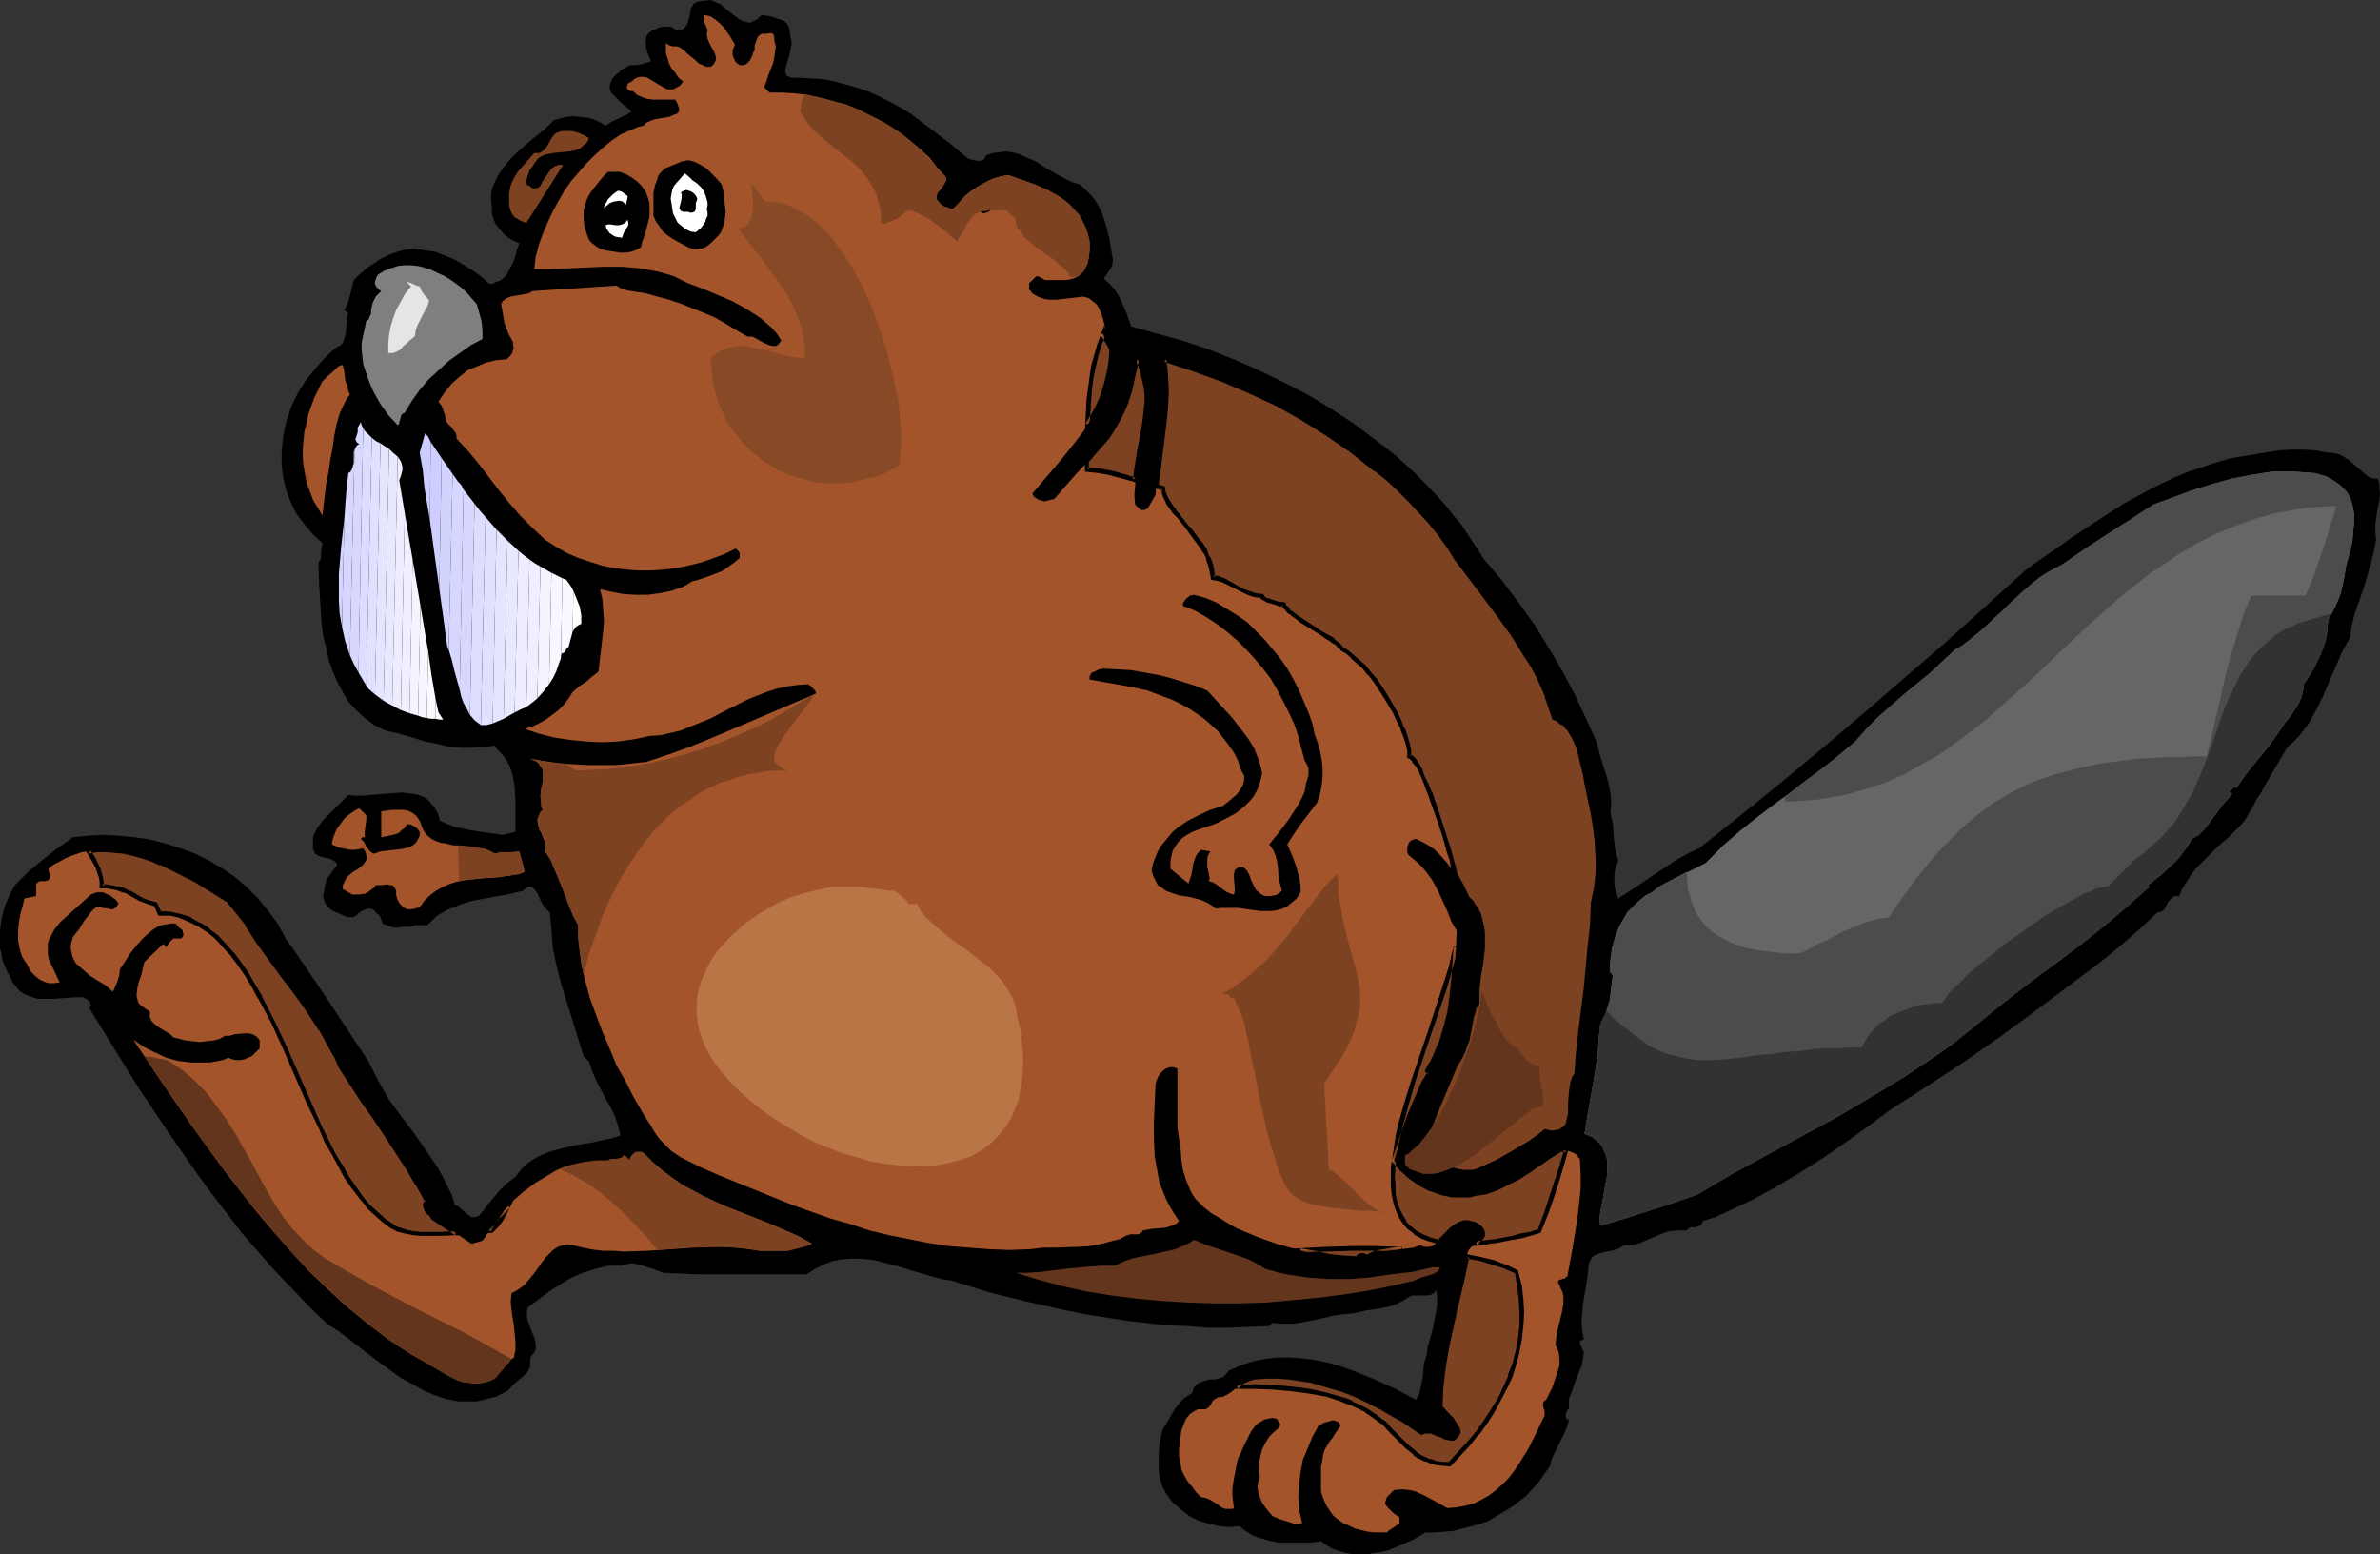 <?xml version="1.0" encoding="UTF-8" standalone="no"?>
<svg
   version="1.0"
   width="129.724mm"
   height="84.709mm"
   id="svg70"
   sodipodi:docname="Beaver Walking.wmf"
   xmlns:inkscape="http://www.inkscape.org/namespaces/inkscape"
   xmlns:sodipodi="http://sodipodi.sourceforge.net/DTD/sodipodi-0.dtd"
   xmlns="http://www.w3.org/2000/svg"
   xmlns:svg="http://www.w3.org/2000/svg">
  <rect width="100%" height="100%" fill="#333333" stroke="none"/>
  <sodipodi:namedview
     id="namedview70"
     pagecolor="#ffffff"
     bordercolor="#000000"
     borderopacity="0.25"
     inkscape:showpageshadow="2"
     inkscape:pageopacity="0.0"
     inkscape:pagecheckerboard="0"
     inkscape:deskcolor="#d1d1d1"
     inkscape:document-units="mm" />
  <defs
     id="defs1">
    <pattern
       id="WMFhbasepattern"
       patternUnits="userSpaceOnUse"
       width="6"
       height="6"
       x="0"
       y="0" />
  </defs>
  <path
     style="fill:#000000;fill-opacity:1;fill-rule:evenodd;stroke:none"
     d="m 156.913,3.071 0.97,0.162 0.97,0.162 0.97,0.323 0.97,0.323 0.808,0.323 0.646,0.646 0.323,0.808 0.162,0.646 v 0.485 l 0.162,0.808 0.162,0.646 v 0.808 l -0.162,0.808 -0.323,1.455 -0.485,1.616 -0.323,1.293 v 0.485 l 0.162,0.485 0.323,0.323 0.646,0.323 h 0.646 1.131 l 2.424,0.162 2.586,0.162 2.424,0.485 2.262,0.646 2.424,0.646 2.262,0.808 2.101,0.97 2.262,1.131 2.101,1.131 2.101,1.293 3.878,2.909 4.04,3.071 3.878,3.232 0.485,0.162 0.485,0.162 1.131,0.162 h 0.485 l 0.485,-0.162 0.323,-0.323 0.323,-0.646 1.454,-0.485 1.293,-0.162 1.293,-0.162 1.293,0.162 1.293,0.323 1.131,0.485 2.262,0.97 2.262,1.455 2.262,1.293 2.424,1.293 1.131,0.485 1.293,0.323 0.808,0.808 0.808,0.808 0.808,0.808 0.646,0.808 1.131,1.939 0.646,1.778 0.646,2.101 0.485,1.939 0.646,3.879 0.162,0.646 -0.162,0.646 v 0.485 l -0.323,0.646 -0.646,0.97 -0.808,1.131 1.131,0.97 0.97,1.131 0.808,1.131 0.646,1.293 1.131,2.586 0.97,2.747 5.171,1.455 5.333,1.455 5.333,1.778 5.333,2.101 5.171,2.263 5.01,2.424 5.01,2.586 4.848,2.909 4.686,3.071 4.525,3.394 4.363,3.394 4.202,3.879 3.878,4.04 1.778,1.939 1.778,2.263 1.778,2.101 1.454,2.263 1.616,2.424 1.454,2.263 3.717,4.364 3.394,4.525 3.232,4.525 2.909,4.687 2.747,4.687 2.586,4.848 2.262,4.848 2.262,5.01 0.97,3.556 1.131,3.556 0.485,1.778 0.323,1.939 0.162,1.778 -0.162,1.778 0.162,1.131 0.323,1.293 0.162,2.747 0.323,2.586 0.323,1.293 0.323,1.131 -0.323,0.808 -0.323,0.97 -0.162,0.97 v 2.101 l 0.162,0.97 0.323,0.97 0.323,0.97 4.202,-2.747 4.04,-2.747 4.202,-2.747 2.101,-1.131 2.101,-0.97 8.565,-6.788 8.565,-6.949 8.565,-7.111 8.565,-7.273 8.403,-7.273 8.403,-7.273 8.242,-7.434 8.242,-7.434 9.696,-6.788 5.171,-3.394 5.01,-3.232 5.333,-2.909 2.586,-1.293 2.747,-1.293 2.747,-1.131 2.909,-0.97 2.909,-0.97 2.909,-0.808 4.848,-0.808 5.01,-0.808 2.424,-0.162 h 2.586 l 2.586,0.162 2.586,0.485 h 0.808 l 0.808,0.162 0.646,0.162 0.646,0.323 1.293,0.808 1.293,1.131 1.131,0.97 1.131,0.97 0.646,0.485 0.485,0.162 0.646,0.162 h 0.646 l 0.323,0.808 v 0.808 l 0.162,1.455 -0.162,1.616 -0.323,1.455 -0.485,3.232 v 1.616 l 0.162,1.616 -0.485,2.424 -0.646,2.586 -1.454,5.01 -1.778,5.01 -0.646,2.586 -0.323,2.424 -1.616,2.909 -2.586,5.98 -1.293,3.071 -1.454,2.909 -1.616,2.909 -0.97,1.293 -0.97,1.293 -1.131,1.131 -1.293,1.131 -1.616,2.747 -1.616,2.747 -1.616,2.747 -0.646,1.293 -0.808,1.131 -0.808,1.616 -0.808,1.293 -0.808,1.455 -0.97,1.131 -2.262,2.263 -2.424,2.101 -2.262,2.263 -2.262,2.263 -0.97,1.293 -0.808,1.293 -0.97,1.455 -0.646,1.616 h -0.485 -0.485 l -0.646,0.485 -0.485,0.485 -0.323,0.485 -0.323,0.646 -0.323,0.646 -0.646,0.485 h -0.323 l -0.485,0.162 -2.909,2.747 -2.909,2.586 -3.07,2.586 -3.232,2.586 -6.464,4.848 -6.464,4.848 -7.272,5.333 -7.434,5.172 -7.595,5.01 -7.595,4.848 -4.525,3.394 -4.525,3.232 -4.686,3.232 -4.848,3.071 -4.848,2.909 -5.01,2.747 -5.171,2.424 -2.424,1.131 -2.586,0.808 -0.323,0.646 -0.323,0.323 -0.485,0.162 -0.485,0.162 h -0.97 l -0.485,0.323 -0.323,0.323 h -0.97 -0.808 l -1.778,0.162 -1.454,0.485 -3.07,1.293 -1.454,0.646 -1.616,0.485 h -0.97 -0.808 l -0.97,0.646 -0.97,0.323 -2.262,0.485 -1.131,0.323 -0.808,0.323 -0.485,0.485 -0.162,0.323 -0.323,0.646 -0.162,0.646 -0.162,1.939 -0.323,2.101 -0.646,3.717 -0.162,1.939 -0.162,1.778 0.162,1.939 0.323,1.778 -0.485,0.162 -0.323,0.323 v 0.323 l 0.162,0.323 0.323,0.808 0.162,0.323 0.162,0.323 -0.162,1.455 -0.323,1.455 -1.131,2.747 -0.97,2.747 -0.485,1.293 v 1.616 0.323 l -0.323,0.323 -0.323,0.808 v 0.323 0.323 l 0.162,0.323 0.485,0.323 -0.323,1.131 -0.485,1.293 -1.131,2.263 -1.131,2.263 -0.485,1.131 -0.323,1.293 -1.131,1.616 -1.131,1.616 -1.293,1.455 -1.293,1.455 -1.454,1.131 -1.454,1.131 -1.616,0.97 -1.616,0.97 -1.616,0.97 -1.778,0.646 -1.778,0.485 -1.939,0.485 -1.778,0.485 -1.939,0.162 -1.939,0.162 h -1.939 l -2.424,1.455 -2.586,1.131 -2.747,1.131 -1.454,0.323 -1.454,0.162 -1.293,0.323 h -1.454 -1.454 l -1.454,-0.323 -1.293,-0.323 -1.454,-0.485 -1.131,-0.646 -1.293,-0.97 -2.101,0.323 h -2.101 -2.262 -2.262 l -2.262,-0.485 -2.101,-0.646 -0.97,-0.323 -0.97,-0.646 -0.808,-0.485 -0.97,-0.808 -2.101,0.162 -2.101,-0.162 -2.101,-0.485 -2.101,-0.646 -1.939,-0.97 -1.616,-1.293 -1.778,-1.455 -1.293,-1.778 -0.808,-1.455 -0.485,-1.616 -0.323,-1.778 v -1.616 -1.778 l 0.162,-1.778 0.323,-1.778 0.323,-1.455 1.293,-2.101 1.293,-2.263 0.808,-0.97 0.808,-0.97 0.97,-0.646 0.97,-0.646 0.162,-0.808 0.323,-0.485 0.485,-0.485 0.485,-0.323 0.97,-0.323 1.131,-0.323 h 1.131 l 1.131,-0.323 0.485,-0.162 0.323,-0.323 0.485,-0.485 0.323,-0.485 2.586,-1.131 2.424,-0.808 2.424,-0.485 2.586,-0.323 h 2.586 l 2.424,0.162 2.586,0.323 2.424,0.485 2.424,0.646 2.424,0.808 2.424,0.97 2.424,0.97 4.686,2.101 4.202,2.263 0.646,-1.131 0.323,-1.293 0.485,-2.586 0.162,-2.263 0.323,-1.131 0.323,-0.97 0.162,-1.616 0.485,-1.616 0.485,-1.616 0.323,-1.778 0.323,-1.616 0.323,-1.778 v -1.616 l -0.162,-1.616 -0.485,0.646 -0.646,0.323 -0.646,0.162 h -0.808 -0.808 -0.808 -0.808 l -0.646,0.323 -1.293,0.808 -1.293,0.646 -1.454,0.485 -1.454,0.323 -3.232,0.485 -1.454,0.323 -1.454,0.323 -2.101,0.162 -2.101,0.323 -1.939,0.485 -4.04,0.808 -1.939,0.323 h -2.101 l -2.262,-0.162 -0.646,0.646 -4.202,0.162 -4.363,0.162 h -4.202 l -4.202,-0.323 -4.202,-0.162 -8.403,-0.97 -4.04,-0.646 -4.202,-0.646 -4.04,-0.808 -7.918,-1.778 -7.918,-1.939 -7.757,-2.424 -2.101,-0.323 -1.778,-0.485 -3.878,-1.131 -3.717,-1.131 -3.717,-0.97 -1.778,-0.323 -1.939,-0.162 h -1.778 l -1.939,0.162 -1.778,0.323 -1.778,0.646 -1.939,0.97 -1.778,1.131 h -14.867 -7.434 l -7.272,-0.323 -2.101,-0.808 -2.101,-0.646 -1.131,-0.323 -0.97,-0.162 -1.131,0.162 -0.97,0.323 h -1.454 -1.293 l -1.454,0.323 -1.293,0.323 -2.586,0.808 -2.262,0.97 -2.424,1.455 -2.262,1.455 -4.363,3.232 -0.162,0.808 v 0.646 0.808 l 0.162,0.646 0.485,1.293 0.485,1.293 0.485,1.131 0.162,1.293 v 0.646 l -0.323,0.646 -0.323,0.485 -0.485,0.646 v 0.646 0.646 l -0.162,0.97 -0.485,0.808 -0.808,0.808 -1.616,1.293 -0.808,0.808 -0.646,0.808 -1.293,0.646 -1.293,0.646 -1.293,0.323 -1.293,0.323 -1.293,0.323 H 96.96 95.667 94.374 l -2.424,-0.485 -2.424,-0.808 -2.262,-0.97 -2.262,-1.293 -2.424,-1.293 -2.262,-1.616 -4.363,-3.232 -2.101,-1.616 -2.101,-1.616 -2.101,-1.616 -2.101,-1.293 -3.717,-3.556 -3.555,-3.717 -3.717,-3.879 -3.394,-3.879 -3.394,-3.879 -3.07,-4.04 -3.232,-4.202 -3.07,-4.202 -5.818,-8.404 -5.656,-8.404 -5.333,-8.566 -5.171,-8.404 0.162,-0.323 0.162,-0.323 -0.162,-0.485 -0.162,-0.323 -0.646,-0.485 -0.646,-0.323 h -1.939 l -2.101,0.162 -2.101,0.162 H 8.888 7.757 l -0.97,-0.323 -0.97,-0.323 -0.808,-0.323 -0.97,-0.646 -0.646,-0.808 -0.808,-0.97 -0.485,-1.131 -0.646,-1.131 -0.485,-1.131 L 0.485,197.816 0.323,196.523 0,195.392 v -1.293 -2.424 l 0.323,-2.586 0.646,-2.424 0.97,-2.263 1.131,-2.101 1.454,-1.455 1.293,-1.293 2.909,-2.424 2.909,-2.263 1.616,-1.131 1.778,-1.293 3.07,-0.323 3.232,-0.162 3.232,0.162 3.232,0.323 3.232,0.485 3.07,0.808 3.07,0.97 3.07,1.131 2.909,1.455 2.747,1.616 2.586,1.778 2.424,2.101 2.262,2.263 2.101,2.586 1.939,2.586 1.616,3.071 2.101,2.909 2.101,3.071 4.363,6.465 8.565,12.929 0.97,1.939 0.97,1.939 2.101,3.717 2.586,3.556 2.586,3.394 2.586,3.717 2.424,3.556 0.97,1.778 0.97,1.939 0.97,1.939 0.646,2.101 0.646,0.162 0.485,0.485 1.131,0.97 0.646,0.485 0.485,0.323 h 0.646 l 0.808,-0.162 0.97,-1.131 0.808,-1.131 1.778,-2.101 0.808,-0.97 0.97,-0.97 1.131,-0.97 1.131,-0.808 0.97,-1.293 0.97,-1.131 1.131,-0.808 1.293,-0.808 1.293,-0.646 1.293,-0.485 2.909,-0.808 2.909,-0.646 3.07,-0.485 2.909,-0.646 1.454,-0.323 1.454,-0.485 -0.485,-1.939 -0.646,-1.939 -0.808,-1.778 -1.131,-1.939 -1.939,-3.717 -0.808,-1.939 -0.646,-1.939 -1.131,-1.131 -2.262,-7.273 -2.262,-7.273 -0.97,-3.717 -0.808,-3.717 -0.323,-3.879 -0.323,-3.717 -0.323,-0.323 -0.323,-0.323 -0.808,-0.97 -0.485,-0.97 -0.485,-1.131 -0.646,-0.97 -0.323,-0.323 -0.323,-0.323 h -0.485 -0.323 l -0.485,0.323 -0.485,0.485 -2.586,0.646 -5.333,0.97 -2.586,0.485 -2.586,0.808 -1.131,0.485 -1.293,0.485 -1.131,0.646 -1.131,0.646 -0.97,0.97 -0.97,0.97 h -1.293 -1.131 l -1.131,0.323 h -1.293 l -1.131,0.162 h -1.131 l -0.97,-0.323 -1.131,-0.485 -0.323,-0.808 -0.323,-0.808 -0.646,-0.485 -0.485,-0.646 -0.646,-0.323 h -0.808 l -0.808,0.323 -0.808,0.485 -0.323,0.323 -0.323,0.323 -0.646,0.323 h -0.646 l -0.808,-0.162 -1.454,-0.646 -0.808,-0.323 -0.646,-0.323 -0.808,-0.646 -0.485,-0.646 -0.323,-0.808 -0.162,-0.808 0.323,-1.778 0.323,-1.616 2.262,-3.071 -0.485,-0.646 -0.485,-0.323 -0.808,-0.323 -0.808,-0.162 -0.646,-0.162 -0.808,-0.323 -0.485,-0.323 -0.162,-0.323 -0.323,-0.485 v -0.808 -0.97 -0.808 l 0.323,-0.808 0.323,-0.646 0.485,-0.808 0.97,-1.293 1.293,-1.293 1.293,-1.293 1.293,-1.293 1.293,-1.293 1.293,0.162 h 1.454 l 5.818,-0.485 2.586,-0.162 1.293,0.162 1.293,0.162 1.131,0.323 1.131,0.485 0.808,0.808 0.808,0.97 0.808,1.293 0.485,1.616 1.454,0.646 1.616,0.646 1.616,0.323 1.616,0.323 3.232,0.485 3.394,0.485 2.586,-0.646 v -6.949 l -0.162,-2.263 -0.323,-2.101 -0.323,-1.131 -0.323,-0.97 -0.485,-0.97 -0.646,-0.97 -0.646,-0.808 -0.808,-0.808 -0.646,-0.808 -1.778,0.323 h -1.616 l -1.454,0.162 h -1.454 l -2.747,-0.162 -2.586,-0.646 -2.586,-0.485 -2.586,-0.808 -2.747,-0.808 -2.909,-0.646 -2.262,-1.131 -1.939,-1.455 -1.778,-1.616 -1.616,-1.778 -1.131,-1.939 -1.131,-2.101 -0.97,-2.263 -0.808,-2.263 -0.485,-2.424 -0.646,-2.424 -0.323,-2.586 -0.162,-2.424 -0.323,-5.172 -0.162,-4.848 0.162,-0.485 0.323,-0.485 v -1.131 l 0.162,-0.97 0.162,-1.131 -1.939,-1.778 -1.778,-2.101 -1.616,-2.101 -1.131,-2.263 -0.97,-2.586 -0.646,-2.586 -0.323,-2.586 v -2.909 l 0.162,-1.616 0.162,-1.455 0.323,-1.616 0.323,-1.455 0.485,-1.455 0.485,-1.455 1.293,-2.747 1.616,-2.586 1.939,-2.424 1.939,-2.263 2.262,-2.101 0.485,-0.323 0.485,-0.162 0.323,-0.323 0.323,-0.323 0.323,-0.97 0.323,-1.131 0.162,-2.101 v -1.131 l 0.323,-0.808 -0.808,-0.646 0.646,-1.293 0.485,-1.616 0.808,-3.232 1.131,-1.131 1.454,-1.293 1.454,-0.97 1.454,-0.97 1.616,-0.808 1.778,-0.646 1.778,-0.485 1.778,-0.162 2.262,0.323 2.101,0.323 2.101,0.808 1.939,0.808 1.939,1.131 1.778,1.131 1.778,1.293 1.616,1.455 0.808,-0.162 0.646,-0.323 0.646,-0.162 0.646,-0.485 0.808,-0.808 0.646,-1.293 0.646,-1.131 0.485,-1.455 0.323,-1.293 0.485,-1.293 -1.131,-0.485 -1.131,-0.646 -0.97,-0.808 -0.808,-0.97 -0.808,-0.97 -0.485,-1.131 -0.323,-1.131 v -1.455 l -0.162,-1.293 v -1.455 l 0.323,-1.293 0.646,-1.293 0.485,-1.131 0.808,-1.131 0.97,-1.293 0.97,-1.131 2.262,-2.101 2.262,-1.939 2.262,-1.778 0.97,-0.97 0.97,-0.97 1.293,-0.323 1.293,-0.323 1.454,-0.162 1.454,0.162 1.454,0.162 1.293,0.323 1.293,0.646 1.131,0.646 1.293,-0.808 1.293,-0.646 1.454,-0.646 1.293,-0.808 -1.131,-0.97 -0.97,-0.808 -0.97,-0.97 -1.131,-1.131 -0.162,-0.485 -0.162,-0.485 0.162,-0.97 0.323,-0.808 0.485,-0.646 0.808,-0.646 0.646,-0.646 1.778,-0.97 h 1.131 l 1.131,-0.162 2.101,-0.646 -0.485,-1.131 -0.485,-1.293 -0.162,-1.455 0.162,-1.293 0.485,-0.646 0.646,-0.485 0.808,-0.323 0.646,-0.323 0.808,-0.162 h 0.808 0.808 l 0.646,0.323 0.323,0.323 0.323,0.162 0.485,-0.162 0.323,0.162 0.646,-0.485 0.323,-0.323 0.485,-0.97 0.323,-1.131 0.162,-0.97 0.162,-0.808 0.323,-0.485 0.162,-0.323 0.485,-0.323 0.485,-0.162 0.646,-0.162 h 0.646 L 146.086,0 l 0.808,0.162 0.646,0.323 0.808,0.323 1.293,1.131 1.454,1.131 1.293,0.97 0.646,0.323 0.646,0.162 0.808,0.162 0.646,-0.323 0.97,-0.485 z"
     id="path1" />
  <path
     style="fill:#a3542b;fill-opacity:1;fill-rule:evenodd;stroke:none"
     d="m 151.419,9.212 -0.323,0.646 -0.162,0.485 v 0.646 0.485 l 0.323,0.646 0.162,0.485 0.485,0.485 0.485,0.323 h 0.646 l 0.646,-0.162 0.323,-0.323 0.485,-0.485 0.485,-0.97 0.162,-0.646 0.323,-0.485 V 9.374 l 0.323,-0.97 0.323,-0.808 0.323,-0.323 0.485,-0.323 h 0.97 l 0.97,-0.162 0.323,0.162 0.162,0.162 0.162,0.485 v 0.646 l 0.323,1.293 -0.162,1.131 -0.162,1.293 -0.323,1.293 -0.97,2.424 -0.323,1.131 -0.485,1.131 v 0 l 1.131,1.131 h 2.586 l 2.747,0.162 2.586,0.323 2.586,0.646 2.586,0.646 2.586,0.646 2.424,0.97 2.262,1.131 2.262,1.131 2.262,1.293 2.101,1.455 2.101,1.616 1.939,1.616 1.939,1.778 1.616,2.101 1.778,1.939 v 0.646 l -0.323,0.646 -0.646,0.97 -0.808,0.97 -0.162,0.646 v 0.646 l 0.646,0.808 0.808,0.646 0.97,0.323 0.485,0.162 h 0.485 l 1.131,-1.131 1.131,-1.293 1.293,-1.131 1.454,-0.97 1.454,-0.808 1.616,-0.808 1.616,-0.485 1.616,-0.323 2.747,0.97 2.747,0.97 2.586,1.131 2.586,1.455 1.131,0.808 1.131,0.97 0.808,0.97 0.97,0.97 0.646,1.293 0.646,1.293 0.485,1.455 0.323,1.455 v 1.778 l -0.162,1.455 -0.323,1.455 -0.323,0.646 -0.485,0.808 -0.808,0.808 -0.808,0.485 -0.97,0.323 -1.131,0.162 h -2.262 -0.97 -0.97 l -0.485,-0.323 -0.646,-0.323 -0.323,-0.162 h -0.162 l -0.323,0.162 -0.323,0.323 -0.323,0.323 -0.323,0.323 -0.323,0.323 v 0.485 0.485 0.323 l 0.323,0.323 0.323,0.485 1.131,0.646 1.293,0.485 1.131,0.162 h 1.454 l 1.293,-0.162 1.454,-0.162 2.747,-0.323 1.131,0.323 0.808,0.646 0.808,0.646 0.485,0.808 0.485,1.131 0.323,0.97 0.485,1.939 -0.162,0.323 -0.162,0.323 -0.162,0.646 0.323,0.646 0.323,0.485 0.323,0.646 0.485,0.646 0.162,0.485 0.162,0.808 -0.162,2.263 -0.323,2.101 -0.485,1.939 -0.646,2.101 -0.808,1.778 -0.808,1.939 -1.131,1.778 -0.97,1.778 -2.586,3.394 -2.747,3.394 -2.747,3.232 -2.909,3.394 0.323,0.646 0.485,0.323 0.485,0.323 0.646,0.162 0.646,0.162 0.485,-0.162 1.454,-0.323 2.101,-2.424 2.262,-2.586 2.424,-2.586 2.101,-2.586 2.101,-2.909 1.939,-2.909 1.616,-3.071 0.485,-1.616 0.485,-1.616 1.616,-6.465 0.808,1.778 0.485,1.616 0.323,1.778 0.162,1.778 v 1.939 1.939 l -0.646,3.717 -0.646,3.879 -0.646,3.879 -0.162,1.939 -0.162,1.939 -0.162,1.778 0.162,1.939 0.646,0.646 0.646,0.485 h 0.323 0.323 l 0.323,-0.162 0.323,-0.162 1.616,-2.747 0.323,-3.394 0.485,-3.556 0.97,-6.788 0.323,-3.556 0.162,-3.394 v -3.717 l -0.485,-3.556 5.979,1.939 5.818,2.263 5.656,2.263 5.656,2.586 5.333,3.071 5.171,3.232 5.01,3.394 5.01,3.879 2.424,1.939 2.262,2.263 2.262,2.101 2.101,2.263 2.101,2.263 1.939,2.424 1.778,2.424 1.778,2.586 2.909,4.04 3.07,3.879 2.909,4.04 2.747,4.04 2.747,4.04 1.131,2.101 1.131,2.101 0.97,2.101 0.97,2.263 0.808,2.101 0.646,2.263 0.97,0.485 0.808,0.485 0.646,0.646 0.646,0.646 1.131,1.616 0.646,1.778 0.646,1.939 0.485,2.101 0.485,1.939 0.323,1.939 1.131,6.141 0.646,3.071 0.323,3.071 0.162,3.071 v 3.071 l -0.323,2.909 -0.323,1.616 -0.485,1.616 v 4.364 l -0.485,4.364 -0.97,8.889 -0.97,8.889 -0.646,4.364 -0.323,4.364 -0.323,0.808 -0.323,0.808 -0.323,1.131 v 0.97 l -0.162,2.101 v 2.263 l -0.323,0.808 -0.162,0.97 -0.323,0.808 -0.485,0.646 -0.646,0.323 -0.808,0.323 h -1.131 -0.646 l -0.808,-0.162 -1.454,1.131 -1.454,1.131 -3.394,2.101 -3.394,1.778 -3.555,1.778 -0.808,0.162 -0.97,0.323 h -0.808 -0.808 l -1.778,-0.323 -1.616,-0.646 -1.454,-0.646 -1.454,-0.97 -1.293,-1.131 -1.131,-0.97 1.778,-4.525 1.778,-4.364 1.778,-4.525 1.939,-4.364 0.97,-1.455 0.646,-1.455 0.485,-1.778 0.323,-1.616 0.646,-3.232 0.485,-1.616 0.646,-1.293 0.162,-2.747 0.323,-2.909 0.323,-2.747 0.323,-2.909 v -1.455 -1.455 l -0.162,-1.293 -0.162,-1.455 -0.485,-1.131 -0.485,-1.293 -0.808,-1.131 -0.97,-0.97 -0.808,-1.939 -0.97,-1.778 -1.131,-1.778 -1.293,-1.778 -1.293,-1.455 -1.454,-1.455 -1.778,-1.131 -1.939,-0.97 -0.485,0.162 -0.485,0.162 -0.485,0.485 -0.162,0.485 -0.162,0.485 v 0.646 0.485 l 0.323,0.485 0.97,0.808 0.97,0.808 0.808,0.808 0.808,0.97 1.293,1.778 1.131,2.101 1.939,4.202 0.808,2.101 1.131,1.939 -0.162,3.717 -0.323,3.879 -0.323,3.879 -0.485,3.717 -0.646,3.717 -0.485,1.778 -0.646,1.778 -0.485,1.616 -1.616,3.232 -0.97,1.455 0.485,0.485 -1.293,2.101 -0.97,2.263 -1.778,4.525 -1.778,4.687 -1.454,4.525 1.616,1.778 1.778,1.616 1.939,1.293 2.262,1.131 2.101,0.808 2.424,0.485 1.131,0.162 h 1.131 l 1.131,-0.162 1.293,-0.162 2.101,-0.485 2.262,-0.808 2.262,-0.97 2.262,-1.293 2.101,-1.293 2.262,-1.455 2.101,-1.455 1.939,-1.455 1.293,0.162 1.131,0.323 0.97,0.485 0.808,0.97 0.162,3.071 v 3.071 l -0.323,3.071 -0.323,2.909 -0.97,5.98 -1.131,6.141 -0.323,0.162 -0.162,0.162 -0.485,0.162 -0.646,0.162 -0.162,0.162 -0.162,0.323 0.323,0.646 0.323,0.808 0.323,0.646 0.162,0.808 v 1.616 l -0.323,1.778 -0.808,3.232 -0.323,1.778 -0.162,1.616 0.323,0.646 0.323,0.808 0.162,1.293 v 1.455 l -0.485,1.616 -0.485,1.455 -0.485,1.455 -0.646,1.293 -0.646,1.293 -0.485,0.323 -0.162,0.485 v 0.485 l 0.323,0.97 v 0.646 0.485 l -0.323,0.485 -1.454,3.071 -1.616,3.232 -1.939,3.071 -0.97,1.455 -1.131,1.455 -1.293,1.293 -1.293,1.131 -1.454,1.131 -1.454,0.808 -1.616,0.808 -1.778,0.485 -1.778,0.323 -1.939,0.162 -2.586,-1.455 -2.424,-1.293 -1.454,-0.646 -1.293,-0.323 -1.616,-0.162 -1.616,0.162 -0.808,0.808 -0.646,0.646 -0.162,0.485 -0.162,0.485 v 0.485 l 0.323,0.485 0.646,0.646 0.323,0.323 0.323,0.323 0.646,0.485 0.646,0.485 v 0.646 0.485 l -0.323,0.323 -0.485,0.323 -0.97,0.646 -0.323,0.162 -0.485,0.485 h -1.293 -1.293 l -1.454,-0.162 -1.293,-0.323 -1.293,-0.323 -1.293,-0.646 -1.131,-0.485 -1.131,-0.808 -0.808,-0.646 -0.485,-0.646 -0.97,-1.455 -0.646,-1.455 -0.485,-1.455 v -1.616 -1.616 -1.778 l 0.323,-1.778 0.162,-0.97 0.323,-0.97 0.485,-0.808 0.485,-0.808 0.646,-0.808 0.485,-0.808 1.131,-1.616 -0.323,-0.646 -0.646,-0.323 -0.646,-0.162 -0.485,0.162 -1.293,0.323 -1.131,0.646 -1.293,2.263 -0.97,2.424 -0.97,2.263 -0.485,2.586 -0.323,2.424 -0.162,2.586 0.162,2.747 0.646,2.747 -0.808,0.162 h -0.808 l -1.454,-0.485 -1.616,-0.485 -1.454,-0.646 -1.454,-1.778 -0.646,-0.97 -0.485,-1.131 -0.323,-0.97 -0.162,-1.131 0.162,-0.97 0.323,-1.131 -0.162,-1.293 v -1.616 l 0.323,-1.455 0.323,-1.293 0.646,-1.293 0.808,-1.293 0.97,-0.97 1.131,-0.97 0.162,-0.646 -0.162,-0.323 -0.323,-0.485 -0.323,-0.323 -0.808,-0.162 -0.808,0.162 -0.808,0.162 -0.485,0.323 -0.646,0.323 -0.646,0.485 -0.97,1.293 -0.646,1.293 -0.808,1.616 -0.646,1.455 -0.646,1.293 -0.485,2.424 -0.485,2.586 -0.162,1.293 v 1.293 l 0.162,1.293 0.162,1.293 -0.323,0.162 h -0.646 -0.808 l -0.808,-0.323 -0.808,-0.646 -1.616,-0.97 -0.808,-0.323 -0.97,-0.162 -0.97,-0.97 -0.808,-1.131 -0.97,-1.131 -0.646,-1.131 -0.646,-1.293 -0.162,-1.293 -0.323,-1.455 v -1.455 l 0.323,-2.586 0.162,-1.293 0.485,-1.293 0.485,-1.131 0.808,-0.97 0.485,-0.323 0.485,-0.323 0.646,-0.323 h 0.646 0.808 l 0.485,-0.162 0.323,-0.323 0.323,-0.323 0.485,-0.97 0.485,-0.323 0.485,-0.323 1.131,-0.162 0.97,-0.485 0.97,-0.646 0.808,-0.808 0.646,-0.646 0.97,-0.646 0.97,-0.485 1.131,-0.162 2.262,-0.162 h 2.424 2.424 l 2.262,0.323 2.262,0.485 2.101,0.485 2.262,0.646 2.262,0.646 2.101,0.808 2.101,0.97 4.202,2.101 3.878,2.424 3.878,2.586 0.485,-0.162 0.646,-0.162 0.97,0.162 1.131,0.323 0.485,0.162 0.485,0.323 0.97,0.323 0.97,0.323 0.323,-0.162 0.485,-0.162 0.323,-0.485 0.323,-0.485 -0.162,-0.808 -0.323,-0.646 -0.97,-1.293 -1.131,-1.293 -1.131,-1.293 0.162,-4.364 0.646,-4.04 0.646,-3.879 0.808,-3.879 1.778,-7.596 0.808,-3.879 0.808,-4.202 0.162,-0.323 0.162,-0.323 0.646,-0.646 0.646,-0.646 0.808,-0.646 0.485,-0.646 0.162,-0.323 v -0.485 -0.162 l -0.323,-0.485 -0.323,-0.485 -0.485,-0.323 -0.97,-0.485 -0.97,-0.162 h -0.808 l -0.646,0.162 -0.808,0.485 -0.646,0.323 -1.131,1.131 -0.646,0.646 -0.646,0.646 -0.646,0.646 -0.646,0.323 -0.646,0.485 -0.808,0.162 h -0.808 l -0.97,-0.323 -1.293,0.485 -1.293,0.162 -2.747,0.323 -1.454,0.162 -1.293,0.162 -1.293,0.485 -1.131,0.485 -0.485,0.162 -0.323,-0.162 -0.646,-0.162 h -0.162 -0.323 l -0.323,0.162 -0.162,0.485 -4.202,-0.485 -4.202,-0.485 -4.202,-0.97 -4.04,-1.131 -4.04,-1.455 -3.878,-1.616 -1.778,-0.97 -1.778,-1.131 -1.939,-1.131 -1.616,-1.293 -0.808,-0.808 -0.808,-0.808 -0.646,-0.97 -0.485,-0.97 -0.808,-1.939 -0.646,-2.101 -0.323,-2.101 -0.162,-2.263 -0.323,-2.101 -0.323,-2.263 v -12.121 l -0.808,-0.323 h -0.808 l -0.808,0.323 -0.646,0.485 -0.485,0.485 -0.485,0.808 -0.323,0.808 -0.162,0.808 -0.162,3.717 -0.162,3.717 v 3.717 l 0.162,3.556 0.323,1.778 0.646,3.556 0.646,1.616 0.646,1.616 0.808,1.616 0.97,1.616 0.97,1.455 -0.646,0.646 -0.808,0.323 -0.97,0.323 -0.97,0.162 -2.101,0.162 -1.939,0.323 -0.323,0.485 -0.485,0.323 h -0.323 -1.454 l -0.485,0.162 -0.485,0.162 -1.131,0.646 -1.293,0.323 -2.424,0.646 -2.424,0.485 -2.424,0.162 -4.848,0.162 h -2.424 l -2.586,0.323 -4.363,0.162 -4.202,-0.162 -4.202,-0.323 -4.202,-0.323 -4.202,-0.646 -4.04,-0.808 -4.04,-0.808 -4.04,-0.97 -3.878,-1.293 -4.04,-1.131 -7.757,-2.747 -7.595,-3.071 -7.595,-3.071 -4.04,-1.778 -1.939,-0.97 -1.939,-0.97 -1.939,-1.293 -1.454,-1.455 -0.808,-0.808 -0.646,-0.808 -0.646,-0.97 -0.646,-1.131 -0.97,-1.455 -0.97,-1.616 -1.778,-3.071 -1.616,-3.232 -1.778,-3.071 -1.454,-3.556 -1.454,-3.394 -1.293,-3.394 -1.293,-3.556 -0.97,-3.556 -0.808,-3.556 -0.485,-3.879 -0.162,-1.939 v -2.101 l -0.97,-1.778 -0.808,-1.939 -1.454,-3.879 -1.616,-3.879 -0.808,-1.939 -1.131,-1.778 0.162,-0.646 v -0.485 l -0.323,-1.131 -0.485,-1.131 -0.162,-0.485 -0.323,-0.485 -0.323,-1.131 -0.162,-0.97 0.162,-0.485 0.162,-0.485 0.323,-0.646 0.485,-0.485 -0.323,-0.646 v -0.646 l -0.162,-1.616 0.162,-1.455 0.323,-1.455 v -1.455 -0.646 l -0.162,-0.646 -0.485,-0.646 -0.323,-0.485 -0.808,-0.485 -0.808,-0.323 2.909,0.485 3.07,0.485 2.909,0.162 2.909,0.162 h 3.07 2.909 l 3.07,-0.323 3.07,-0.323 4.363,-1.455 4.525,-1.616 4.363,-1.778 4.202,-1.778 8.726,-3.717 8.726,-3.717 v -0.323 l -0.162,-0.323 -0.485,-0.485 -0.485,-0.485 -0.485,-0.323 -2.262,0.162 -2.262,0.323 -2.101,0.485 -1.939,0.646 -2.101,0.808 -1.939,0.808 -3.878,1.939 -3.717,1.939 -4.04,1.616 -1.939,0.808 -2.101,0.485 -2.101,0.485 -2.262,0.162 -3.07,0.646 -3.394,0.485 -3.232,0.162 -3.394,-0.162 -3.232,-0.323 -3.232,-0.485 -3.232,-0.808 -2.909,-0.97 1.454,-0.485 1.454,-0.646 1.454,-0.808 1.293,-0.97 1.293,-0.97 1.131,-1.131 0.97,-1.293 0.808,-1.293 1.293,-1.131 1.454,-0.97 1.131,-0.97 1.454,-1.131 0.485,-4.202 0.485,-4.202 0.162,-2.101 -0.162,-2.101 -0.162,-2.263 -0.485,-2.101 2.262,0.485 2.424,0.485 2.586,0.162 h 2.586 l 2.424,-0.323 2.424,-0.485 2.262,-0.808 0.97,-0.485 0.97,-0.646 1.293,-0.323 1.454,-0.485 2.586,-0.97 1.131,-0.485 1.131,-0.808 1.131,-0.808 1.131,-0.97 v -0.485 -0.485 l -0.323,-0.485 -0.485,-0.485 -2.262,1.131 -2.586,0.97 -2.424,0.808 -2.586,0.646 -2.424,0.485 -2.586,0.323 -2.586,0.162 h -2.586 l -2.424,-0.162 -2.586,-0.323 -2.424,-0.485 -2.586,-0.808 -2.424,-0.808 -2.262,-0.97 -2.262,-1.293 -2.262,-1.455 -2.586,-2.424 -2.424,-2.424 -2.262,-2.586 -2.101,-2.586 -2.101,-2.747 -2.101,-2.747 -2.262,-2.747 -2.424,-2.586 v -0.646 l -0.162,-0.485 -0.808,-1.131 -0.808,-0.808 -0.323,-0.485 -0.162,-0.646 -0.162,-0.808 -0.646,-1.778 -0.646,-0.808 1.293,-1.939 1.454,-1.778 1.616,-1.455 1.616,-1.293 1.939,-0.808 1.939,-0.808 2.101,-0.485 2.101,-0.162 0.485,-0.485 0.323,-0.323 0.323,-0.485 0.162,-0.646 0.162,-0.485 -0.162,-0.646 v -0.485 l -0.323,-0.646 -0.485,-0.808 -0.323,-0.808 -0.646,-1.778 -0.323,-1.939 -0.323,-1.778 0.162,-0.485 0.323,-0.323 0.646,-0.485 0.808,-0.323 0.97,-0.162 1.778,-0.323 0.97,-0.162 0.808,-0.485 17.291,-1.131 0.97,0.646 1.131,0.323 1.939,0.323 2.101,0.323 1.131,0.323 1.131,0.323 2.424,0.646 2.424,0.808 2.424,0.97 2.424,0.97 2.262,0.97 2.262,1.293 2.101,1.293 2.262,1.293 h 0.485 0.485 l 0.97,0.485 0.808,0.485 0.97,0.485 0.808,0.323 0.808,0.162 h 0.485 l 0.323,-0.162 0.485,-0.485 0.323,-0.485 -0.808,-1.293 -1.131,-1.293 -1.293,-1.131 -1.131,-0.97 -2.747,-1.778 -2.909,-1.616 -3.07,-1.293 -3.07,-1.293 -3.07,-1.131 -2.909,-1.455 -1.616,-0.485 -1.778,-0.485 -1.778,-0.323 -1.778,-0.323 -3.717,-0.323 h -3.717 l -7.434,0.323 -3.555,0.162 h -3.394 l 0.323,-2.586 0.646,-2.424 0.808,-2.263 0.97,-2.263 0.97,-2.101 1.131,-2.101 1.293,-2.263 1.454,-2.101 3.07,-3.556 1.778,-1.778 1.778,-1.616 1.778,-1.455 1.939,-1.293 2.262,-0.97 1.131,-0.485 1.293,-0.323 0.323,-0.485 0.646,-0.323 1.293,-0.485 2.909,-0.485 1.131,-0.485 0.485,-0.162 0.323,-0.323 0.162,-0.485 -0.162,-0.646 -0.162,-0.485 -0.485,-0.97 h -2.262 -2.424 l -1.131,-0.162 -0.97,-0.323 -1.131,-0.485 -0.808,-0.808 h -0.646 l -0.162,-0.162 -0.323,-0.162 -0.162,-0.485 0.162,-0.323 v -0.323 l 0.485,-0.323 0.323,-0.162 0.323,-0.162 v -0.162 l 0.808,-0.485 0.808,-0.162 h 0.485 l 0.808,0.162 1.131,0.646 1.293,0.808 1.131,0.646 0.646,0.323 h 0.646 0.485 l 0.646,-0.323 0.808,-0.485 0.646,-0.808 -0.97,-0.808 -0.646,-0.97 -0.808,-0.97 -0.485,-0.97 -0.323,-1.131 -0.323,-0.97 V 9.858 8.889 l 0.485,0.323 0.323,0.162 0.646,0.162 h 0.808 l 0.485,0.162 0.323,0.162 0.808,0.646 0.646,0.646 1.616,1.293 0.646,0.646 0.808,0.323 0.646,0.323 h 0.97 l 0.485,-0.323 0.323,-0.485 0.162,-0.323 0.162,-0.485 -0.162,-0.808 -0.323,-0.808 -0.485,-0.808 -0.485,-0.97 -0.323,-0.808 -0.162,-0.97 0.162,-0.485 v -0.323 l -0.808,-1.939 V 3.717 l 0.162,-0.646 1.293,0.323 0.97,0.646 0.808,0.646 0.808,0.808 1.293,1.778 z"
     id="path2" />
  <path
     style="fill:#7c4221;fill-opacity:1;fill-rule:evenodd;stroke:none"
     d="m 121.361,28.444 -0.485,0.97 -0.646,0.485 -0.646,0.646 -0.808,0.323 -0.646,0.162 -0.808,0.162 -1.778,0.162 -1.616,0.162 -0.808,0.162 -0.808,0.162 -0.808,0.323 -0.646,0.485 -0.646,0.808 -0.485,0.808 -0.646,0.808 -0.323,0.97 -0.323,0.97 v 0.97 l 0.646,0.323 0.646,0.485 h 0.808 l 0.323,-0.162 0.323,-0.162 0.808,-1.455 1.131,-1.616 0.485,-0.646 0.646,-0.485 0.808,-0.323 h 0.97 l -7.595,11.959 -0.97,-0.323 -1.131,-0.646 -0.485,-0.323 -0.323,-0.485 -0.323,-0.646 -0.162,-0.485 -0.162,-0.808 v -0.97 -1.455 l 0.323,-1.616 0.646,-1.455 0.808,-1.293 1.131,-1.293 2.262,-2.586 h 0.646 0.485 l 0.485,-0.323 0.485,-0.323 0.485,-0.646 0.97,-1.778 0.646,-0.808 0.485,-0.323 0.485,-0.162 0.485,-0.162 h 0.646 1.454 l 1.293,0.323 1.131,0.485 z"
     id="path3" />
  <path
     style="fill:#000000;fill-opacity:1;fill-rule:evenodd;stroke:none"
     d="m 148.672,37.979 0.323,1.293 0.162,1.455 0.162,1.455 0.162,1.455 -0.162,1.616 -0.323,1.293 -0.485,1.293 -0.485,0.646 -0.485,0.485 -0.646,0.646 -0.485,0.485 -0.808,0.646 -0.646,0.323 -0.808,0.162 -0.808,0.162 -0.808,-0.162 -0.808,-0.323 -2.101,-1.131 -1.131,-0.646 -0.97,-0.646 -0.97,-0.808 -0.646,-0.97 -0.808,-1.131 -0.485,-1.131 v -3.232 -1.455 l 0.323,-1.616 0.485,-1.293 0.162,-0.646 0.485,-0.646 0.485,-0.485 0.646,-0.485 0.808,-0.323 0.808,-0.323 0.808,-0.323 0.646,-0.323 0.808,-0.162 0.646,-0.162 0.646,0.162 0.646,0.162 1.293,0.646 1.293,0.808 0.97,0.97 1.131,1.131 z"
     id="path4" />
  <path
     style="fill:#000000;fill-opacity:1;fill-rule:evenodd;stroke:none"
     d="m 133.481,40.727 0.323,1.131 V 43.151 44.444 l -0.323,1.455 -0.646,2.424 -0.485,1.293 -0.323,1.293 -1.131,0.646 -0.97,0.323 -0.97,0.162 h -1.131 l -2.101,-0.323 -0.97,-0.162 -1.131,-0.323 -0.808,-0.485 -0.808,-0.646 -0.646,-0.646 -0.323,-0.808 -0.323,-0.97 -0.323,-0.97 -0.162,-1.778 v -0.808 -0.646 l 0.323,-1.455 0.485,-1.293 0.646,-1.131 1.778,-2.263 0.808,-0.97 0.97,-0.97 h 1.293 1.131 l 1.293,0.485 1.131,0.646 1.131,0.808 0.97,0.97 0.808,1.131 z"
     id="path5" />
  <path
     style="fill:#ffffff;fill-opacity:1;fill-rule:evenodd;stroke:none"
     d="m 145.601,42.989 0.162,0.808 V 44.444 l -0.323,0.646 -0.162,0.646 -0.808,1.131 -1.131,0.97 -1.131,-0.162 -0.97,-0.485 -0.808,-0.646 -0.808,-0.646 -0.485,-0.97 -0.485,-0.97 -0.162,-0.97 -0.162,-1.131 -0.162,-0.97 0.162,-0.97 0.162,-0.808 0.323,-0.808 1.131,-1.293 1.131,-1.293 0.808,0.646 0.808,0.808 0.97,0.646 0.808,0.808 0.646,0.97 0.323,0.97 0.323,1.131 v 0.646 l -0.162,0.646 v -0.162 z"
     id="path6" />
  <path
     style="fill:#000000;fill-opacity:1;fill-rule:evenodd;stroke:none"
     d="m 213.797,41.535 0.646,2.101 0.162,1.131 v 1.131 l -0.162,0.97 -0.162,1.131 -0.323,0.97 -0.646,0.808 -0.646,-0.323 -0.485,-0.485 -0.485,-0.646 -0.323,-0.808 -0.485,-1.616 -0.162,-0.97 -0.646,-1.616 -0.323,-0.646 -0.323,-0.646 -0.485,-0.485 -0.646,-0.323 h -0.808 l -0.97,0.162 -1.131,0.485 -0.808,0.646 -0.485,0.808 -0.485,0.323 -0.485,0.162 -0.485,0.162 -0.646,-0.323 -0.323,-0.162 -0.323,-0.162 v -0.323 -1.939 l 1.293,-0.97 1.293,-0.97 1.454,-0.808 1.616,-0.646 2.101,0.323 0.97,0.162 0.97,0.323 0.97,0.485 0.808,0.646 0.485,0.808 z"
     id="path7" />
  <path
     style="fill:#ffffff;fill-opacity:1;fill-rule:evenodd;stroke:none"
     d="m 129.28,40.727 -0.323,1.455 -0.323,-0.323 -0.323,-0.323 -0.485,-0.162 h -0.485 l -0.97,0.162 -0.808,0.323 -1.131,0.97 v 0.162 -0.323 l 0.162,-0.485 0.323,-0.485 0.323,-0.646 0.97,-0.97 0.646,-0.485 0.485,-0.323 0.646,0.162 0.485,0.323 0.485,0.323 0.323,0.323 z"
     id="path8" />
  <path
     style="fill:#000000;fill-opacity:1;fill-rule:evenodd;stroke:none"
     d="m 143.662,41.05 -0.162,0.323 -0.162,0.485 v 0.646 0.485 l -0.162,0.485 -0.162,0.162 -0.485,0.162 h -0.323 l -0.485,-0.162 h -0.485 -0.485 l -0.323,-0.162 h -0.162 l -0.323,-0.646 0.162,-0.646 0.162,-0.646 0.162,-0.808 v -0.646 l -0.162,-0.485 0.646,-0.323 0.485,-0.162 0.485,0.162 0.485,0.162 0.485,0.323 0.323,0.323 0.323,0.485 z"
     id="path9" />
  <path
     style="fill:#ffffff;fill-opacity:1;fill-rule:evenodd;stroke:none"
     d="m 128.149,48.969 -1.131,-0.162 -0.485,-0.162 -0.485,-0.323 -0.485,-0.323 -0.323,-0.485 -0.323,-0.485 -0.162,-0.646 0.485,-0.162 h 0.485 l 1.131,0.162 h 0.646 l 0.646,-0.162 0.646,-0.323 0.485,-0.646 0.162,0.646 v 0.485 l -0.485,0.808 -0.485,0.808 -0.162,0.485 z"
     id="path10" />
  <path
     style="fill:#7f7f7f;fill-opacity:1;fill-rule:evenodd;stroke:none"
     d="m 98.253,62.706 0.485,1.778 0.485,1.778 0.162,1.778 v 1.778 l -2.424,1.293 -2.262,1.616 -2.262,1.616 -2.101,1.939 -2.101,1.939 -1.778,2.101 -1.616,2.263 -1.454,2.424 -0.323,0.162 -0.323,0.162 -0.162,0.485 -0.162,0.646 -0.162,0.485 v 0.323 l -0.323,0.323 -1.939,-2.101 -1.616,-2.263 -1.454,-2.586 -0.646,-1.455 -0.485,-1.293 -0.485,-1.455 -0.485,-1.455 -0.162,-1.455 -0.162,-1.455 v -1.455 l 0.323,-1.616 0.323,-1.455 0.323,-1.455 0.485,-0.323 0.162,-0.485 0.323,-0.646 v -0.808 l 0.323,-1.455 0.323,-0.646 0.323,-0.646 1.131,-1.131 -0.485,-0.323 -0.323,-0.323 -0.323,-0.485 -0.162,-0.323 v -0.485 l 0.162,-0.485 0.162,-0.485 0.323,-0.485 1.293,-0.808 1.293,-0.485 1.454,-0.485 1.293,-0.162 h 1.454 l 1.454,0.162 1.293,0.323 1.454,0.485 1.293,0.646 1.454,0.646 1.293,0.808 1.131,0.808 1.293,0.97 0.97,0.97 0.97,1.131 z"
     id="path11" />
  <path
     style="fill:#a3542b;fill-opacity:1;fill-rule:evenodd;stroke:none"
     d="m 70.619,75.151 0.323,1.455 0.162,1.616 0.485,1.455 0.162,0.808 0.323,0.808 -0.646,0.808 -0.485,0.97 -0.97,2.101 -0.646,2.263 -0.485,2.424 -0.323,2.424 -0.485,2.424 -0.323,2.424 -0.485,2.263 -0.808,6.788 -0.97,-1.616 -0.97,-1.616 -0.646,-1.778 -0.646,-1.616 -0.323,-1.778 -0.323,-1.778 -0.162,-1.778 v -1.778 l 0.162,-1.778 0.162,-1.778 0.485,-1.778 0.323,-1.778 0.646,-1.778 0.646,-1.778 0.808,-1.616 0.808,-1.616 0.97,-0.97 1.131,-0.97 0.97,-0.97 0.485,-0.323 z"
     id="path12" />
  <path
     style="fill:#d3d3ff;fill-opacity:1;fill-rule:evenodd;stroke:none"
     d="m 70.942,106.666 -0.485,22.464 -0.485,-2.747 -0.162,-2.747 v -2.747 -2.747 l 0.485,-5.657 z"
     id="path13" />
  <path
     style="fill:#d6d6ff;fill-opacity:1;fill-rule:evenodd;stroke:none"
     d="m 70.458,129.13 0.485,-22.464 0.323,-4.525 0.485,-4.687 0.485,-0.323 0.323,-0.646 0.162,-0.646 0.162,-0.485 v -2.263 l 0.162,-0.485 -0.97,42.343 -0.97,-2.909 z"
     id="path14" />
  <path
     style="fill:#d8d8ff;fill-opacity:1;fill-rule:evenodd;stroke:none"
     d="m 72.074,134.948 0.97,-42.343 0.162,-0.323 0.162,-0.323 0.323,-0.323 0.323,-0.162 -0.485,-0.323 -0.162,-0.323 -0.162,-0.323 0.162,-0.485 0.323,-0.97 v -0.485 -0.485 l 0.646,-1.131 0.162,0.646 0.323,0.646 -0.97,50.262 -0.97,-1.778 z"
     id="path15" />
  <path
     style="fill:#ddddff;fill-opacity:1;fill-rule:evenodd;stroke:none"
     d="m 73.851,138.504 0.97,-50.262 0.323,0.485 0.485,0.485 0.97,0.97 -1.131,51.07 z"
     id="path16" />
  <path
     style="fill:#e0e0ff;fill-opacity:1;fill-rule:evenodd;stroke:none"
     d="m 75.467,141.251 1.131,-51.07 0.808,0.646 0.97,0.485 -1.131,51.717 -1.293,-1.131 z"
     id="path17" />
  <path
     style="fill:#e5e5ff;fill-opacity:1;fill-rule:evenodd;stroke:none"
     d="m 77.245,143.029 1.131,-51.717 0.97,0.646 0.808,0.485 -1.131,51.878 z"
     id="path18" />
  <path
     style="fill:#e8e8ff;fill-opacity:1;fill-rule:evenodd;stroke:none"
     d="m 79.022,144.322 1.131,-51.878 0.808,0.808 0.97,0.808 -1.131,51.232 -0.97,-0.485 z"
     id="path19" />
  <path
     style="fill:#ededff;fill-opacity:1;fill-rule:evenodd;stroke:none"
     d="m 80.8,145.291 1.131,-51.232 0.646,0.97 0.162,0.485 0.162,0.646 v 0.646 l -0.162,0.646 -0.162,0.646 -0.323,0.808 1.131,6.788 -0.808,40.565 z"
     id="path20" />
  <path
     style="fill:#efefff;fill-opacity:1;fill-rule:evenodd;stroke:none"
     d="m 82.578,146.261 0.808,-40.565 0.808,4.848 0.808,4.687 -0.646,31.676 z"
     id="path21" />
  <path
     style="fill:#f4f4ff;fill-opacity:1;fill-rule:evenodd;stroke:none"
     d="m 84.355,146.908 0.646,-31.676 1.616,9.535 -0.485,22.626 z"
     id="path22" />
  <path
     style="fill:#f7f7ff;fill-opacity:1;fill-rule:evenodd;stroke:none"
     d="m 86.133,147.392 0.485,-22.626 1.616,9.535 -0.323,13.576 -0.97,-0.162 z"
     id="path23" />
  <path
     style="fill:#f9f9ff;fill-opacity:1;fill-rule:evenodd;stroke:none"
     d="m 87.91,147.877 0.323,-13.576 0.646,4.687 0.808,4.687 v 4.364 H 88.718 Z"
     id="path24" />
  <path
     style="fill:#ffffff;fill-opacity:1;fill-rule:evenodd;stroke:none"
     d="m 89.688,148.039 v -4.364 l 0.323,1.616 0.323,1.455 0.97,1.455 h -0.808 z"
     id="path25" />
  <path
     style="fill:#ccccff;fill-opacity:1;fill-rule:evenodd;stroke:none"
     d="m 88.718,90.989 -0.162,16.161 -1.131,-6.788 -0.323,-3.556 -0.646,-3.556 1.131,-4.04 0.646,0.808 z"
     id="path26" />
  <path
     style="fill:#ceceff;fill-opacity:1;fill-rule:evenodd;stroke:none"
     d="m 88.557,107.15 0.162,-16.161 2.262,3.394 V 94.221 l -0.485,26.99 -0.97,-6.949 z"
     id="path27" />
  <path
     style="fill:#d3d3ff;fill-opacity:1;fill-rule:evenodd;stroke:none"
     d="m 90.496,121.211 0.485,-26.99 v 0.162 l 2.262,3.232 -0.808,36.202 -0.162,-0.323 -0.162,-0.485 -0.808,-5.98 z"
     id="path28" />
  <path
     style="fill:#d6d6ff;fill-opacity:1;fill-rule:evenodd;stroke:none"
     d="m 92.435,133.817 0.808,-36.202 1.131,1.616 0.646,0.646 0.485,0.97 -0.808,41.212 -1.131,-4.04 -0.485,-2.101 z"
     id="path29" />
  <path
     style="fill:#d8d8ff;fill-opacity:1;fill-rule:evenodd;stroke:none"
     d="m 94.697,142.059 0.808,-41.212 2.262,2.909 -0.97,43.474 -0.646,-1.293 -0.646,-1.131 -0.485,-1.293 z"
     id="path30" />
  <path
     style="fill:#ddddff;fill-opacity:1;fill-rule:evenodd;stroke:none"
     d="m 96.798,147.231 0.97,-43.474 1.131,1.455 1.131,1.293 -0.97,42.828 -1.293,-0.97 z"
     id="path31" />
  <path
     style="fill:#e0e0ff;fill-opacity:1;fill-rule:evenodd;stroke:none"
     d="m 99.061,149.332 0.97,-42.828 2.262,2.586 -0.808,39.919 -1.293,0.323 z"
     id="path32" />
  <path
     style="fill:#e5e5ff;fill-opacity:1;fill-rule:evenodd;stroke:none"
     d="m 101.485,149.009 0.808,-39.919 2.262,2.263 -0.808,36.687 -1.131,0.485 z"
     id="path33" />
  <path
     style="fill:#e8e8ff;fill-opacity:1;fill-rule:evenodd;stroke:none"
     d="m 103.747,148.039 0.808,-36.687 2.262,2.101 -0.808,33.293 z"
     id="path34" />
  <path
     style="fill:#ededff;fill-opacity:1;fill-rule:evenodd;stroke:none"
     d="m 106.009,146.746 0.808,-33.293 0.97,0.808 1.293,0.97 -0.646,30.384 -1.131,0.485 z"
     id="path35" />
  <path
     style="fill:#efefff;fill-opacity:1;fill-rule:evenodd;stroke:none"
     d="m 108.433,145.615 0.646,-30.384 1.131,0.808 1.131,0.646 -0.646,27.151 -0.97,0.808 z"
     id="path36" />
  <path
     style="fill:#f4f4ff;fill-opacity:1;fill-rule:evenodd;stroke:none"
     d="m 110.696,143.837 0.646,-27.151 2.262,1.293 -0.485,22.949 -1.131,1.455 z"
     id="path37" />
  <path
     style="fill:#f7f7ff;fill-opacity:1;fill-rule:evenodd;stroke:none"
     d="m 113.12,140.928 0.485,-22.949 2.262,1.131 -0.323,16.485 -0.485,1.293 -0.485,1.455 -0.646,1.293 z"
     id="path38" />
  <path
     style="fill:#f9f9ff;fill-opacity:1;fill-rule:evenodd;stroke:none"
     d="m 115.544,135.595 0.323,-16.485 0.485,0.162 0.323,0.162 0.808,1.131 0.646,1.131 -0.162,8.404 -0.646,2.424 -0.162,0.646 -0.485,0.485 -0.323,0.646 -0.646,0.323 -0.162,0.485 z"
     id="path39" />
  <path
     style="fill:#ffffff;fill-opacity:1;fill-rule:evenodd;stroke:none"
     d="m 117.968,130.1 0.162,-8.404 0.646,1.616 0.646,1.616 0.323,1.778 v 1.778 l -0.646,0.323 -0.485,0.323 -0.323,0.485 z"
     id="path40" />
  <path
     style="fill:#666666;fill-opacity:1;fill-rule:evenodd;stroke:none"
     d="m 484.153,102.464 0.485,1.616 0.323,1.778 v 1.616 l -0.162,1.778 -0.162,1.939 -0.323,1.778 -0.97,3.394 -0.485,2.909 -0.646,2.909 -0.485,1.293 -0.646,1.455 -0.646,1.293 -0.808,1.293 -0.162,1.778 -0.162,1.778 -0.485,1.778 -0.646,1.616 -0.808,1.778 -0.808,1.616 -1.939,3.071 -0.162,1.293 -0.323,1.293 -0.485,1.131 -0.646,1.131 -1.454,2.101 -0.808,0.97 -0.646,0.97 -1.131,1.616 -1.131,1.616 -2.424,3.071 -2.424,2.909 -2.262,3.232 -0.485,-0.162 -0.323,0.323 -0.646,0.646 0.162,0.323 h 0.162 0.323 l -0.97,1.131 -0.97,1.131 -0.97,1.293 -0.97,1.293 -0.97,1.293 -0.97,1.293 -1.131,1.131 -1.454,0.808 -0.808,1.455 -0.97,1.293 -0.97,1.293 -1.131,1.131 -2.424,2.263 -2.747,2.101 0.323,0.323 -4.363,3.879 -4.525,3.879 -4.686,3.717 -4.686,3.556 -4.848,3.556 -4.686,3.556 -4.686,3.717 -4.525,3.717 -3.232,2.586 -3.394,2.424 -3.394,2.263 -3.394,2.263 -6.949,4.202 -7.11,4.202 -14.382,7.758 -7.11,3.879 -7.11,4.202 -5.01,1.778 -5.01,1.616 -5.01,1.616 -5.01,1.455 -0.162,-1.293 0.162,-1.293 0.485,-2.586 0.485,-2.747 0.485,-2.586 v -1.293 -1.293 l -0.162,-1.131 -0.485,-1.131 -0.485,-1.131 -0.97,-0.97 -0.97,-0.808 -1.616,-0.646 0.485,-3.071 0.485,-2.747 0.97,-5.495 0.808,-5.333 0.162,-2.909 0.323,-2.909 0.485,-1.131 0.646,-1.293 0.808,-2.586 0.323,-2.747 0.323,-2.424 -0.646,-0.808 0.162,-2.424 0.323,-2.424 0.646,-2.263 0.808,-2.101 1.293,-2.263 0.485,-0.808 0.97,-0.97 0.808,-0.808 0.97,-0.808 0.97,-0.808 1.293,-0.646 0.97,-0.808 1.293,-0.808 2.747,-1.455 3.07,-1.455 2.909,-1.455 3.555,-3.556 3.717,-3.232 3.878,-3.071 3.878,-2.909 4.04,-2.909 4.04,-3.071 3.878,-3.071 3.878,-3.232 2.424,-2.747 2.424,-2.424 2.586,-2.263 2.586,-2.263 5.333,-4.364 2.586,-2.424 2.586,-2.424 1.454,-0.808 1.454,-1.131 2.586,-2.101 2.586,-2.424 1.454,-1.293 1.293,-1.293 2.586,-2.424 2.586,-2.263 1.454,-1.131 1.454,-0.97 1.454,-0.808 1.616,-0.808 4.686,-3.232 4.686,-3.071 4.848,-3.071 4.686,-3.071 4.04,-1.455 3.878,-1.455 4.202,-1.293 4.04,-1.131 4.202,-0.808 2.101,-0.323 2.101,-0.323 h 2.262 2.101 l 2.262,0.162 2.101,0.162 1.131,0.323 1.131,0.323 0.97,0.485 0.97,0.646 0.97,0.646 0.808,0.808 0.646,0.808 z"
     id="path41" />
  <path
     style="fill:#000000;fill-opacity:1;fill-rule:evenodd;stroke:none"
     d="m 270.841,151.271 0.646,1.778 0.485,1.778 0.323,1.778 0.162,1.616 v 1.778 l -0.162,1.616 -0.323,1.778 -0.646,1.939 -3.232,4.202 -1.454,2.101 -1.454,2.263 1.131,2.586 0.808,2.263 0.646,2.586 0.162,1.131 v 1.293 l -0.808,1.293 -0.97,0.808 -0.97,0.808 -0.97,0.485 -1.131,0.323 -1.131,0.162 h -1.131 -1.131 l -2.424,-0.323 -2.262,-0.323 h -2.424 -0.97 l -1.131,0.162 -0.808,-0.646 -0.808,-0.485 -0.97,-0.485 -0.97,-0.323 -1.939,-0.485 -2.101,-0.323 -1.939,-0.646 -0.808,-0.323 -0.808,-0.646 -0.808,-0.485 -0.485,-0.97 -0.485,-0.97 -0.323,-1.131 0.323,-1.455 0.485,-1.293 0.485,-1.131 0.646,-1.131 0.808,-0.97 0.808,-0.97 0.808,-0.97 0.97,-0.808 2.101,-1.455 2.262,-1.131 2.424,-1.131 2.586,-0.808 1.778,-1.455 0.97,-0.808 0.646,-0.808 0.646,-1.131 0.323,-0.97 v -0.485 -0.646 l -0.323,-0.485 -0.323,-0.646 -0.646,-1.939 -0.808,-1.616 -1.131,-1.616 -1.131,-1.455 -1.131,-1.455 -1.454,-1.293 -1.293,-1.131 -1.616,-1.131 -1.454,-0.97 -1.778,-0.97 -1.616,-0.808 -1.778,-0.646 -3.394,-1.293 -3.717,-0.808 -8.242,-1.455 v -0.646 l 0.162,-0.323 0.323,-0.485 0.485,-0.162 0.97,-0.485 0.97,-0.162 2.909,0.162 2.747,0.162 2.747,0.485 2.747,0.485 2.586,0.646 2.586,0.808 2.586,0.808 2.424,0.97 3.394,3.717 1.778,1.939 1.616,2.101 1.616,2.101 1.293,2.101 0.485,1.293 0.485,1.131 0.323,1.293 0.323,1.293 -0.323,1.455 -0.323,1.131 -0.485,1.131 -0.646,1.131 -0.808,0.97 -0.808,0.808 -1.939,1.616 -2.101,1.131 -2.262,1.131 -2.424,0.808 -2.262,0.808 -1.131,0.646 -0.97,0.646 -0.808,0.808 -0.646,0.97 -0.485,0.808 -0.323,1.293 -0.162,1.131 v 1.293 l 3.717,3.071 0.323,-0.97 0.323,-0.97 0.323,-2.101 0.323,-0.97 0.323,-0.808 0.485,-0.646 0.485,-0.485 1.939,0.323 -0.485,0.808 -0.162,0.646 v 0.808 0.97 l 0.162,0.646 0.162,0.808 0.162,0.808 -0.162,0.646 0.646,0.162 0.646,0.323 2.424,1.778 0.808,0.323 0.646,0.162 0.162,-0.646 v -0.808 l -0.162,-1.939 v -0.808 l 0.162,-0.808 0.485,-0.485 0.485,-0.162 h 0.323 0.485 l 0.323,0.323 0.485,0.485 0.485,0.97 0.323,0.97 0.485,0.97 0.485,0.97 0.97,0.808 0.485,0.323 0.485,0.162 h 0.97 l 0.97,-0.162 0.808,-0.323 0.646,-0.646 -0.323,-1.293 -0.323,-1.293 -0.162,-2.263 -0.162,-1.131 -0.323,-1.293 -0.485,-1.131 -0.808,-1.131 2.101,-2.586 1.939,-2.586 1.778,-2.747 0.808,-1.455 0.646,-1.455 0.323,-1.778 0.485,-1.616 v -0.808 -0.646 l -0.323,-0.808 -0.485,-0.808 -0.646,-2.424 -0.646,-2.586 -0.808,-2.424 -1.131,-2.424 -1.131,-2.263 -1.293,-2.424 -1.293,-2.263 -1.616,-2.101 -1.778,-2.101 -1.778,-1.939 -1.778,-1.778 -2.101,-1.778 -2.101,-1.616 -2.262,-1.455 -2.262,-1.293 -2.424,-0.97 v -0.485 l 0.162,-0.323 0.485,-0.646 0.808,-0.646 0.808,-0.162 2.424,0.646 2.262,0.97 2.101,1.293 2.101,1.293 2.101,1.455 1.778,1.778 1.778,1.778 1.616,1.939 1.616,1.939 1.454,2.101 1.293,2.263 1.131,2.263 0.97,2.263 0.97,2.263 0.808,2.263 z"
     id="path42" />
  <path
     style="fill:#a3542b;fill-opacity:1;fill-rule:evenodd;stroke:none"
     d="m 75.467,167.918 v 0.323 0.646 l -0.162,1.131 -0.162,1.131 v 1.293 h -0.485 l -0.323,0.323 0.323,0.323 0.323,0.323 0.485,0.97 0.646,0.808 0.323,0.323 0.646,0.323 1.293,-0.485 1.454,-0.162 1.454,-0.162 1.454,-0.162 1.454,-0.323 0.646,-0.323 0.485,-0.323 0.485,-0.485 0.323,-0.646 0.323,-0.646 v -0.808 l -0.485,-0.646 -0.646,-0.485 -0.646,-0.323 -0.808,-0.162 -0.485,0.808 -0.646,0.485 -0.485,0.485 -0.646,0.323 -1.454,0.323 -0.808,0.162 -0.808,0.162 v -5.333 l 2.262,-0.323 h 1.131 1.131 l 0.97,0.162 0.97,0.485 0.808,0.646 0.323,0.485 0.323,0.485 0.485,1.293 0.485,0.97 0.646,0.808 0.808,0.646 0.97,0.485 0.97,0.323 1.131,0.162 1.131,0.323 2.262,0.162 2.424,0.162 1.131,0.323 1.131,0.162 0.97,0.485 0.97,0.485 0.646,-0.162 0.485,-0.162 h 1.293 1.293 l 1.293,-0.162 1.131,4.202 -1.131,0.485 -1.454,0.162 -2.747,0.485 -3.07,0.162 -2.909,0.323 -1.454,0.162 -1.454,0.323 -1.454,0.485 -1.454,0.646 -1.131,0.646 -1.293,0.97 -1.131,1.131 -0.97,1.293 -0.97,0.323 -1.131,0.162 -0.808,-0.162 -0.646,-0.485 -0.646,-0.646 -0.323,-0.646 -0.323,-0.97 v -0.97 l -0.323,-0.646 -0.485,-0.485 h -0.485 l -0.485,-0.162 -1.293,0.162 h -0.646 -0.485 l -0.323,0.485 -0.646,0.485 -0.646,0.485 -0.646,0.323 -1.293,0.162 h -0.646 -0.646 l -1.939,-1.131 v -0.808 l 0.323,-0.646 0.323,-0.646 0.323,-0.485 1.131,-0.97 1.131,-0.646 0.97,-0.808 0.323,-0.485 0.323,-0.485 0.162,-0.485 -0.162,-0.485 -0.162,-0.646 -0.485,-0.808 -0.808,0.162 -0.97,0.162 h -0.808 l -0.808,-0.162 -1.616,-0.323 -1.454,-0.646 0.162,-0.97 0.323,-0.97 0.485,-1.131 0.808,-1.131 0.808,-1.131 0.97,-0.808 1.131,-0.808 0.97,-0.485 z"
     id="path43" />
  <path
     style="fill:#a3542b;fill-opacity:1;fill-rule:evenodd;stroke:none"
     d="m 50.904,190.22 2.424,3.717 2.586,3.556 2.586,3.717 2.586,3.556 2.586,3.556 2.424,3.717 2.262,3.717 0.97,1.939 0.97,2.101 4.363,6.788 2.424,3.394 2.424,3.556 4.363,6.788 2.101,3.556 2.101,3.556 -0.485,0.323 -0.162,0.485 0.162,0.323 0.323,0.485 0.646,0.97 0.323,0.323 0.323,0.485 7.918,5.333 0.646,-0.162 0.646,-0.162 0.485,-0.162 0.485,-0.162 0.646,-0.808 0.485,-0.97 0.485,-0.97 0.646,-0.97 0.646,-0.97 0.97,-0.808 2.101,-2.424 2.424,-2.101 2.586,-1.939 2.747,-1.616 1.293,-0.808 1.454,-0.646 1.454,-0.485 1.454,-0.323 1.616,-0.323 1.454,-0.162 1.616,-0.162 h 1.778 l 0.323,-0.162 0.323,-0.162 h 0.97 l 0.97,-0.162 0.485,-0.323 0.323,-0.323 1.131,1.131 v -0.485 l 0.323,-0.485 0.323,-0.323 0.323,-0.323 0.485,-0.162 h 0.485 0.485 l 0.485,0.323 1.778,1.778 2.101,1.778 1.939,1.455 2.101,1.455 2.101,1.131 2.101,1.131 4.525,2.101 9.05,3.556 4.525,1.939 2.101,0.97 2.262,1.293 -1.293,0.485 -1.131,0.323 -1.293,0.323 -1.293,0.323 h -2.747 -2.909 l -2.262,-0.323 -2.424,-0.323 -2.262,-0.162 h -2.424 l -4.525,0.162 -4.686,0.323 -4.686,0.323 -4.686,0.162 -2.262,-0.162 h -2.262 l -2.424,-0.323 -2.262,-0.485 -1.293,-0.323 -1.131,-0.162 -1.131,0.162 -0.97,0.323 -0.97,0.646 -0.646,0.646 -0.808,0.808 -0.646,0.808 -1.454,2.101 -1.454,1.778 -0.808,0.97 -0.808,0.646 -0.97,0.646 -0.97,0.485 -0.162,1.778 0.162,1.778 0.485,3.071 0.162,1.616 0.162,1.616 v 1.778 l -0.323,1.616 -0.646,0.485 -0.485,0.646 -0.646,0.646 -0.485,0.646 -1.293,1.455 -0.485,0.485 -0.97,0.485 -1.131,0.323 -1.131,0.162 H 97.445 l -1.131,-0.162 -1.131,-0.162 -0.97,-0.323 -1.939,-0.97 -1.939,-1.131 -1.939,-1.131 -1.939,-1.131 -1.778,-0.97 -4.686,-3.071 -4.202,-3.232 -4.202,-3.394 -4.04,-3.717 -4.04,-3.879 -3.717,-4.04 -3.555,-4.04 -3.555,-4.202 -3.394,-4.364 -3.394,-4.364 -6.464,-8.889 -6.141,-8.889 -5.818,-8.727 2.101,1.455 2.262,1.131 2.424,1.131 2.424,0.646 2.586,0.323 h 2.586 1.454 l 2.586,-0.485 1.131,-0.485 0.808,0.323 0.808,0.162 h 0.808 l 0.97,-0.162 0.646,-0.323 0.808,-0.323 0.646,-0.646 0.646,-0.646 0.162,-0.162 0.162,-0.162 v -0.323 -1.293 l -0.323,-0.485 -0.323,-0.323 -0.808,-0.485 -0.808,-0.162 h -0.97 l -1.939,0.162 -0.97,0.323 h -0.97 l -1.131,0.646 -1.293,0.323 -1.454,0.162 -1.293,0.162 -1.454,-0.162 -1.454,-0.162 -1.293,-0.323 -1.293,-0.323 -0.646,-0.646 -0.808,-0.485 -1.616,-0.97 -0.808,-0.646 -0.646,-0.646 -0.323,-0.808 v -0.485 -0.646 l -0.808,-0.485 -0.646,-0.485 -0.646,-0.485 -0.323,-0.485 -0.162,-0.646 -0.162,-0.646 0.162,-1.455 0.323,-1.455 0.485,-1.293 0.323,-1.455 0.323,-1.293 3.878,-3.717 0.646,0.646 0.323,-0.485 0.323,-0.485 0.808,-0.808 h 0.485 0.646 0.485 l 0.323,-0.323 0.162,-0.485 -0.162,-0.485 v -0.323 l -0.323,-0.323 -0.646,-0.485 -0.485,-0.646 H 35.229 l -0.97,0.162 -0.97,0.162 -0.808,0.323 -0.808,0.485 -0.808,0.646 -1.454,1.293 -1.293,1.455 -1.293,1.616 -1.131,1.778 -0.97,1.455 -0.162,1.293 -0.323,1.131 -0.485,1.131 -0.485,1.131 -1.454,-1.293 -1.616,-0.97 -1.778,-1.131 -1.454,-1.293 -1.293,-1.131 -0.485,-0.808 -0.323,-0.808 -0.162,-0.808 -0.162,-0.97 0.162,-0.97 0.323,-1.131 0.646,-0.808 0.646,-0.808 0.97,-1.616 1.131,-1.455 0.646,-0.808 0.808,-0.646 h 0.646 l 0.646,0.162 1.293,0.162 0.485,0.162 0.646,-0.162 0.485,-0.485 0.323,-0.646 -0.485,-0.646 -0.646,-0.485 -0.646,-0.485 -0.808,-0.323 -0.646,-0.323 h -0.97 l -0.646,0.162 -0.808,0.323 -1.454,1.293 -1.616,1.455 -1.616,1.455 -1.616,1.455 -1.293,1.616 -0.485,0.97 -0.485,0.808 -0.323,0.97 v 1.131 0.97 l 0.162,1.131 2.262,4.848 -1.131,0.162 H 10.019 L 9.05,202.18 8.08,201.695 7.272,201.048 6.464,200.24 5.979,199.432 5.494,198.463 5.01,197.816 4.525,197.008 4.04,195.392 3.717,193.614 v -1.778 l 0.162,-1.778 0.323,-1.778 0.485,-1.778 0.323,-1.455 2.424,-0.485 v -0.808 -0.485 -0.808 -0.485 l 0.323,-0.162 0.323,-0.323 h 1.293 l 0.485,-0.162 0.323,-0.323 0.162,-0.323 -0.162,-0.808 -0.162,-0.485 v -0.485 l 0.97,-0.808 1.293,-0.646 1.131,-0.646 1.131,-0.485 2.262,-0.808 2.424,-0.323 2.424,-0.162 2.424,0.162 2.424,0.485 2.424,0.646 2.262,0.808 2.424,0.808 2.424,1.131 2.262,1.131 4.363,2.586 2.101,1.293 1.939,1.293 z"
     id="path44" />
  <path
     style="fill:#63351c;fill-opacity:1;fill-rule:evenodd;stroke:none"
     d="m 260.661,261.331 2.262,0.646 2.101,0.485 2.101,0.323 2.262,0.323 4.202,0.323 h 4.363 l 4.202,-0.323 4.363,-0.646 4.363,-0.485 4.202,-0.97 h 1.616 l -0.485,0.808 -0.485,0.323 -0.646,0.323 -1.616,0.485 -0.646,0.162 -0.808,0.323 -0.646,0.323 -4.848,1.131 -4.848,0.97 -5.171,0.808 -5.171,0.646 -5.171,0.485 -5.333,0.485 -5.333,0.162 h -5.333 l -5.333,-0.162 -5.333,-0.323 -5.333,-0.485 -5.171,-0.646 -5.01,-0.808 -5.171,-1.131 -4.848,-1.293 -4.686,-1.455 h 2.424 l 2.586,-0.162 5.171,-0.646 5.171,-0.485 2.586,-0.162 h 2.424 l 2.101,-0.97 1.939,-0.646 4.202,-0.808 2.101,-0.485 2.101,-0.485 1.939,-0.808 0.97,-0.485 0.97,-0.646 1.939,0.808 1.778,0.646 1.939,0.646 1.939,0.646 3.717,1.293 1.778,0.97 z"
     id="path45" />
  <path
     style="fill:#7c4221;fill-opacity:1;fill-rule:evenodd;stroke:none"
     d="m 251.611,204.766 2.262,-1.293 1.778,-1.293 1.939,-1.455 1.616,-1.455 1.616,-1.455 1.454,-1.616 2.747,-3.232 5.01,-6.626 2.586,-3.394 1.454,-1.616 1.454,-1.455 0.162,1.778 v 1.778 l 0.162,1.616 0.323,1.616 0.485,2.909 0.646,2.747 0.646,2.424 0.646,2.263 0.646,2.263 0.485,2.263 0.323,2.101 0.162,2.263 -0.162,2.263 -0.323,1.293 -0.323,1.131 -0.323,1.455 -0.485,1.293 -0.646,1.455 -0.808,1.616 -0.808,1.455 -1.131,1.616 -1.131,1.778 -1.293,1.939 0.97,17.616 0.485,0.162 0.646,0.485 0.646,0.485 0.646,0.646 1.616,1.455 1.616,1.616 1.616,1.616 1.616,1.293 0.808,0.485 0.808,0.485 0.808,0.323 h 0.646 l -0.323,-0.162 h -0.485 l -0.808,-0.162 -1.131,-0.162 h -1.293 -1.293 l -3.07,-0.323 -3.07,-0.323 -3.07,-0.485 -1.454,-0.323 -1.293,-0.485 -1.131,-0.646 -0.97,-0.646 -0.485,-0.485 -0.485,-0.646 -0.485,-0.808 -0.485,-0.97 -0.485,-1.131 -0.485,-1.131 -0.808,-2.586 -0.97,-3.071 -0.808,-3.071 -1.454,-6.626 -0.646,-3.394 -0.646,-3.071 -0.646,-2.909 -0.162,-1.293 -0.323,-1.293 -0.485,-2.263 -0.162,-0.808 -0.323,-0.808 -0.162,-0.646 -0.162,-0.323 -0.162,-0.323 -0.162,-0.162 -0.162,-0.646 -0.323,-0.646 -0.323,-0.646 -0.162,-0.646 -0.485,-0.162 h -0.323 l -0.162,-0.162 v -0.162 l -0.162,-0.162 -0.323,-0.323 h -0.485 -0.323 z"
     id="path46" />
  <path
     style="fill:#7c4221;fill-opacity:1;fill-rule:evenodd;stroke:none"
     d="m 299.929,195.069 -0.485,6.788 -0.485,3.232 -0.485,3.394 -0.646,3.232 -0.97,3.232 -1.293,2.909 -0.808,1.293 -0.808,1.293 0.485,0.485 -1.293,2.101 -0.97,2.263 -1.778,4.525 -1.778,4.687 -1.454,4.525 1.616,1.778 1.778,1.616 1.939,1.293 2.262,1.131 2.101,0.808 2.424,0.485 1.131,0.162 h 1.131 l 1.131,-0.162 1.293,-0.162 2.101,-0.485 2.262,-0.808 2.262,-0.97 2.262,-1.293 2.101,-1.293 2.262,-1.455 2.101,-1.455 1.939,-1.455 1.454,0.162 -1.454,4.364 -1.293,4.364 -1.454,4.04 -1.454,3.879 -1.778,0.485 -1.939,0.485 -1.778,0.323 -1.616,0.323 -1.616,0.323 -1.616,0.323 -1.293,0.162 -1.454,0.162 0.808,-0.97 0.323,-0.323 0.323,-0.485 v -0.485 -0.485 l -0.485,-0.485 -0.646,-0.485 -0.646,-0.323 -0.646,-0.323 h -0.646 -0.646 l -0.97,0.323 -0.97,0.485 -0.97,0.808 -1.616,1.616 -0.808,0.808 -1.939,-0.646 -1.454,-0.646 -1.454,-0.808 -1.293,-0.97 -0.97,-1.131 -0.808,-1.293 -0.646,-1.293 -0.323,-1.455 -0.323,-1.778 -0.162,-1.616 -0.162,-1.939 0.162,-1.939 0.162,-1.939 0.323,-2.101 0.485,-2.101 0.485,-2.263 1.293,-4.525 1.293,-4.687 3.394,-9.697 1.616,-4.687 1.454,-4.687 1.293,-4.364 0.646,-2.263 z m -72.558,-126.383 -0.808,2.263 -0.808,2.263 -0.485,2.263 -0.485,2.263 -0.323,2.263 -0.162,2.424 -0.323,5.01 1.131,-1.616 0.808,-1.778 0.808,-1.778 0.808,-1.778 0.485,-1.939 0.485,-1.939 0.323,-1.939 0.162,-2.101 v -0.646 l -0.162,-0.485 -0.646,-0.808 -0.646,-0.97 -0.162,-0.485 z m -3.394,26.505 2.747,-3.394 1.293,-1.778 1.293,-1.778 0.97,-1.778 0.97,-1.939 0.97,-2.101 0.485,-1.939 1.616,-6.465 0.646,1.455 0.485,1.455 0.323,1.455 0.323,1.455 v 1.455 1.616 l -0.162,3.232 -0.485,3.071 -0.646,3.232 -0.485,3.232 -0.485,3.232 -2.424,-0.808 -2.424,-0.646 -2.586,-0.485 -2.424,-0.162 z m 14.221,5.01 1.454,0.323 0.162,0.808 0.323,0.97 0.485,0.97 0.646,0.97 0.646,1.131 0.97,0.97 1.778,2.424 1.939,2.424 0.808,1.131 0.808,1.293 0.646,1.293 0.485,1.293 0.323,1.293 0.162,1.455 0.97,0.162 1.131,0.485 1.293,0.485 2.586,1.455 1.293,0.646 1.454,0.323 1.293,0.162 0.162,0.323 0.485,0.323 0.646,0.323 0.646,0.323 1.616,0.323 0.646,0.162 h 0.485 v 0.485 l 0.485,0.323 0.485,0.646 0.646,0.485 0.97,0.646 0.97,0.646 4.202,2.747 0.97,0.646 0.97,0.646 0.808,0.485 0.646,0.646 0.485,0.485 0.323,0.323 1.131,0.646 0.97,0.97 1.131,0.97 1.293,1.131 1.131,1.455 1.131,1.455 2.262,3.232 1.939,3.232 0.808,1.616 0.646,1.778 0.646,1.455 0.323,1.616 0.323,1.293 0.162,1.293 0.162,0.162 h 0.162 l 0.646,0.646 0.485,0.808 0.646,1.131 0.646,1.455 0.646,1.616 0.808,1.778 0.646,1.778 1.293,4.04 1.293,4.04 0.646,1.939 0.485,1.939 0.485,1.616 0.485,1.455 1.293,2.424 1.131,2.424 0.97,0.97 0.808,1.131 0.485,1.293 0.485,1.131 0.162,1.455 0.162,1.293 v 1.455 1.455 l -0.323,2.909 -0.323,2.747 -0.323,2.909 -0.162,2.747 -0.646,1.293 -0.485,1.616 -0.646,3.232 -0.323,1.616 -0.485,1.778 -0.646,1.455 -0.97,1.455 -3.717,8.889 -1.778,4.364 -1.778,4.525 1.131,0.97 1.293,1.131 1.454,0.97 1.454,0.646 1.616,0.646 1.778,0.323 h 0.808 0.808 l 0.97,-0.323 0.808,-0.162 3.555,-1.778 3.394,-1.778 3.394,-2.101 1.454,-1.131 1.454,-1.131 0.808,0.162 h 0.646 1.131 l 0.808,-0.323 0.646,-0.323 0.485,-0.646 0.323,-0.808 0.162,-0.97 0.323,-0.808 v -2.263 l 0.162,-2.101 v -0.97 l 0.323,-1.131 0.323,-0.808 0.323,-0.808 0.323,-4.364 0.646,-4.364 0.97,-8.889 0.97,-8.889 0.485,-4.364 v -4.364 l 0.485,-1.616 0.323,-1.616 0.323,-2.909 v -3.071 l -0.162,-3.071 -0.323,-3.071 -0.646,-3.071 -1.131,-6.141 -0.323,-1.939 -0.485,-1.939 -0.485,-2.101 -0.646,-1.939 -0.646,-1.778 -1.131,-1.616 -0.646,-0.646 -0.646,-0.646 -0.808,-0.485 -0.97,-0.485 -0.646,-2.263 -0.808,-2.101 -0.97,-2.263 -0.97,-2.101 -1.131,-2.101 -1.131,-2.101 -2.747,-4.04 -2.747,-4.04 -2.909,-4.04 -5.979,-7.919 -1.778,-2.586 -1.778,-2.424 -1.939,-2.424 -2.101,-2.263 -2.101,-2.263 -2.262,-2.101 -2.262,-2.263 -2.424,-1.939 -5.01,-3.879 -5.01,-3.394 -5.171,-3.232 -5.333,-3.071 -5.656,-2.586 -5.656,-2.263 -5.818,-2.263 -5.979,-1.939 0.323,3.394 0.162,3.232 -0.162,3.394 -0.323,3.232 -0.808,6.465 z"
     id="path47" />
  <path
     style="fill:#000000;fill-opacity:1;fill-rule:evenodd;stroke:none"
     d="m 300.414,195.069 h -0.97 l -0.485,6.788 v -0.162 l -0.323,3.394 -0.485,3.394 v 0 l -0.808,3.071 -0.97,3.232 v -0.162 l -1.293,3.071 -0.646,1.293 v -0.162 l -0.97,1.778 0.646,0.646 v -0.485 l -1.293,2.101 -0.97,2.263 -1.939,4.525 v 0 l -1.616,4.687 -1.616,4.848 1.778,1.939 1.778,1.616 v 0 l 2.101,1.455 v 0 l 2.101,1.131 h 0.162 l 2.262,0.808 2.262,0.485 h 0.162 1.131 1.131 1.293 l 1.131,-0.323 2.262,-0.323 v 0 l 2.262,-0.808 v 0 l 2.262,-1.131 2.262,-1.131 v 0 l 2.262,-1.455 2.101,-1.455 2.101,-1.455 2.101,-1.293 h -0.323 1.454 l -0.485,-0.485 -1.293,4.364 -1.454,4.364 -1.293,4.04 -1.454,3.879 0.323,-0.323 -1.939,0.646 -1.939,0.323 -1.616,0.485 v 0 l -1.778,0.323 -1.616,0.323 -1.454,0.162 -1.454,0.162 -1.293,0.162 0.323,0.808 0.808,-0.97 v 0 l 0.485,-0.323 0.323,-0.646 v -0.646 l -0.162,-0.646 -0.485,-0.646 -0.808,-0.646 -0.646,-0.323 h -0.162 l -0.646,-0.162 v 0 l -0.646,-0.162 h -0.646 l -1.131,0.323 -1.131,0.646 -0.808,0.646 -0.162,0.162 -1.616,1.616 -0.808,0.808 0.485,-0.162 -1.939,-0.485 h 0.162 l -1.616,-0.646 v 0 l -1.454,-0.808 v 0 l -1.131,-0.97 v 0.162 l -0.97,-1.131 h 0.162 l -0.808,-1.293 v 0 l -0.646,-1.293 v 0 l -0.485,-1.455 v 0 l -0.323,-1.616 v -1.778 0.162 l -0.162,-1.939 0.162,-1.939 v 0.162 l 0.162,-2.101 0.323,-2.101 0.485,-2.101 v 0 l 0.485,-2.101 1.293,-4.687 1.293,-4.525 3.232,-9.697 3.232,-9.374 1.293,-4.525 0.646,-2.101 0.485,-2.101 -0.97,-0.162 -0.485,1.939 -0.485,2.263 -1.454,4.525 -3.07,9.374 -3.232,9.535 -1.454,4.687 -1.293,4.525 -0.485,2.263 v 0 l -0.323,2.263 -0.323,2.101 -0.323,1.939 v 0 1.939 1.939 0 l 0.162,1.778 0.323,1.616 v 0 l 0.485,1.616 v 0 l 0.646,1.455 v 0 l 0.808,1.293 v 0 l 0.97,1.131 1.293,0.97 v 0.162 l 1.454,0.808 v 0 l 1.616,0.646 h 0.162 l 2.101,0.646 0.97,-0.97 1.616,-1.616 v 0 l 0.808,-0.646 0.97,-0.646 v 0 l 0.97,-0.323 h -0.162 0.646 -0.162 l 0.646,0.162 v 0 l 0.646,0.162 h -0.162 l 0.808,0.323 h -0.162 l 0.808,0.485 h -0.162 l 0.323,0.485 v -0.162 l 0.162,0.485 v -0.162 l -0.162,0.485 0.162,-0.162 -0.323,0.485 v -0.162 l -0.323,0.485 v -0.162 l -1.778,1.778 2.747,-0.162 1.454,-0.323 1.454,-0.162 1.616,-0.323 1.778,-0.323 v 0 l 1.778,-0.323 1.778,-0.485 2.101,-0.646 1.616,-4.04 1.454,-4.202 1.293,-4.202 1.454,-5.01 -2.101,-0.162 -2.101,1.455 -2.101,1.616 -2.101,1.455 -2.262,1.293 h 0.162 l -2.262,1.131 -2.262,1.131 v -0.162 l -2.101,0.808 v 0 l -2.262,0.485 -1.131,0.162 -1.131,0.162 v 0 h -1.131 l -1.131,-0.162 v 0 l -2.262,-0.485 -2.262,-0.646 h 0.162 l -2.262,-1.131 h 0.162 l -2.101,-1.293 h 0.162 l -1.778,-1.616 -1.616,-1.778 0.162,0.485 1.454,-4.687 1.616,-4.525 v 0 l 1.939,-4.525 0.97,-2.263 1.454,-2.424 -0.808,-0.646 0.162,0.646 0.808,-1.293 v -0.162 l 0.646,-1.293 1.293,-2.909 v -0.162 l 0.97,-3.071 0.808,-3.232 v 0 l 0.485,-3.394 0.485,-3.394 v 0 l 0.485,-6.788 -0.97,-0.162 z"
     id="path48" />
  <path
     style="fill:#000000;fill-opacity:1;fill-rule:evenodd;stroke:none"
     d="m 227.533,66.908 -1.454,3.879 -0.646,2.263 -0.646,2.263 v 0 l -0.323,2.263 -0.323,2.424 -0.323,2.424 v 0 l -0.323,6.788 1.939,-3.071 v -0.162 l 0.97,-1.616 0.808,-1.939 v 0 l 0.646,-1.778 v 0 l 0.646,-1.939 0.485,-1.939 v -0.162 l 0.323,-1.939 v 0 l 0.162,-2.101 v -0.646 l -0.323,-0.646 v 0 l -0.485,-0.97 v 0 l -0.646,-0.97 v 0.162 l -0.162,-0.485 v 0.162 l -0.323,-2.263 -0.646,1.778 v 0.646 l 0.323,0.485 0.646,0.97 v 0 l 0.485,0.808 v 0 l 0.162,0.485 v -0.162 0.646 l -0.162,2.101 v -0.162 l -0.323,2.101 V 76.444 l -0.485,2.101 -0.485,1.778 v 0 l -0.646,1.778 v 0 l -0.808,1.778 -0.97,1.778 v -0.162 l -0.97,1.778 0.808,0.162 0.323,-5.01 v 0.162 l 0.162,-2.424 0.323,-2.424 0.485,-2.263 v 0 l 0.485,-2.101 0.646,-2.263 0.97,-2.263 -0.97,-0.162 z"
     id="path49" />
  <path
     style="fill:#000000;fill-opacity:1;fill-rule:evenodd;stroke:none"
     d="m 224.301,95.191 -0.162,0.162 2.909,-3.394 v 0 l 1.454,-1.616 1.131,-1.778 1.131,-1.939 v 0 l 0.97,-1.939 0.808,-1.939 v -0.162 l 0.646,-1.939 1.454,-6.465 h -0.808 l 0.808,1.455 -0.162,-0.162 0.485,1.455 v 0 l 0.323,1.455 0.323,1.455 0.162,1.616 v -0.162 1.616 -0.162 l -0.323,3.232 -0.485,3.232 -0.646,3.232 -0.485,3.071 -0.485,3.232 0.646,-0.323 -2.424,-0.808 -2.424,-0.646 v 0 l -2.586,-0.485 -2.586,-0.162 0.323,0.485 v -1.616 l -0.808,-0.162 v 2.101 l 2.909,0.323 2.586,0.485 h -0.162 l 2.424,0.646 2.909,0.808 0.646,-3.717 0.485,-3.071 0.485,-3.394 0.646,-3.071 0.162,-3.232 v 0 -1.616 0 l -0.162,-1.616 -0.162,-1.455 -0.323,-1.455 v 0 l -0.485,-1.455 -0.162,-0.162 -1.131,-2.424 -1.778,7.596 -0.646,2.101 v -0.162 l -0.808,2.101 -0.97,1.778 v 0 l -1.131,1.778 -1.131,1.939 -1.293,1.616 v 0 l -2.909,3.556 z"
     id="path50" />
  <path
     style="fill:#000000;fill-opacity:1;fill-rule:evenodd;stroke:none"
     d="m 237.875,100.524 1.616,0.485 -0.323,-0.485 0.162,0.97 0.323,0.97 v 0 l 0.485,0.97 v 0.162 l 0.646,0.97 0.808,1.131 v 0 l 0.97,0.97 v 0 l 1.778,2.263 v 0 l 1.778,2.424 0.97,1.293 0.808,1.293 v -0.162 l 0.646,1.293 h -0.162 l 0.485,1.293 0.323,1.293 v 0 l 0.323,1.778 1.293,0.162 h -0.162 l 1.131,0.323 v 0 l 1.293,0.646 2.586,1.293 1.293,0.646 v 0 l 1.454,0.485 1.454,0.162 -0.323,-0.162 0.162,0.323 0.485,0.323 0.646,0.323 0.162,0.162 0.808,0.162 1.454,0.485 0.646,0.162 h 0.485 l -0.323,-0.323 0.162,0.485 0.485,0.485 0.485,0.646 v 0 l 0.808,0.485 v 0.162 l 0.808,0.485 0.97,0.808 4.202,2.586 1.131,0.808 0.808,0.485 0.808,0.646 v -0.162 l 0.808,0.646 h -0.162 l 0.485,0.485 v -0.162 l 0.323,0.485 1.131,0.646 v 0 l 1.131,0.97 h -0.162 l 1.131,0.97 1.293,1.131 1.131,1.455 v -0.162 l 1.131,1.455 2.101,3.232 v 0 l 1.939,3.232 0.808,1.778 0.808,1.616 -0.162,-0.162 0.646,1.616 0.485,1.455 0.323,1.455 v -0.162 1.616 l 0.485,0.162 v 0 l 0.162,0.162 -0.162,-0.162 0.646,0.646 h -0.162 l 0.646,0.808 v -0.162 l 0.646,1.131 0.646,1.455 0.646,1.616 0.646,1.778 v -0.162 l 0.646,1.939 1.454,4.04 1.293,4.04 0.485,1.939 0.646,1.778 0.323,1.778 0.485,1.455 1.454,2.424 v 0 l 1.131,2.424 0.97,1.131 v 0 l 0.646,1.131 v 0 l 0.646,1.131 v 0 l 0.323,1.131 v 0 l 0.162,1.293 0.162,1.293 v 0 l 0.162,1.455 -0.162,1.455 v -0.162 l -0.323,2.909 -0.323,2.909 -0.323,2.747 v 0.162 l -0.162,2.747 0.162,-0.162 -0.646,1.293 h -0.162 l -0.485,1.616 v 0 l -0.646,3.394 v -0.162 l -0.323,1.778 -0.485,1.616 v -0.162 l -0.646,1.616 v 0 l -0.97,1.455 -3.555,8.889 -1.939,4.364 v 0 l -1.778,4.848 1.293,1.131 h 0.162 l 1.293,1.131 v 0 l 1.293,0.97 h 0.162 l 1.454,0.808 h 0.162 l 1.454,0.646 1.778,0.162 0.808,0.162 h 0.162 l 0.97,-0.162 0.808,-0.162 h 0.162 l 0.808,-0.162 3.555,-1.778 3.555,-1.939 v 0 l 3.232,-2.101 1.616,-0.97 v -0.162 l 1.454,-1.131 -0.323,0.162 1.454,0.162 h 1.131 l 0.97,-0.323 0.808,-0.485 0.646,-0.808 0.323,-0.808 0.323,-1.939 v 0 l 0.162,-2.263 v -2.101 0 l 0.162,-0.97 0.162,-0.97 v 0.162 l 0.323,-0.97 v 0.162 l 0.485,-0.97 0.323,-4.525 0.485,-4.364 1.131,-8.889 0.97,-8.727 0.323,-4.364 v -0.162 l 0.162,-4.364 v 0.162 l 0.485,-1.616 v 0 l 0.162,-1.616 0.323,-3.071 v 0 l 0.162,-3.071 -0.162,-3.071 v 0 l -0.485,-3.071 -0.485,-3.071 -1.131,-6.141 -0.323,-1.939 v -0.162 l -0.485,-1.939 -0.485,-1.939 -0.646,-1.939 v -0.162 l -0.808,-1.778 -1.131,-1.616 v 0 l -0.646,-0.808 -0.808,-0.646 v 0 l -0.808,-0.485 v 0 l -0.808,-0.485 0.162,0.162 -0.646,-2.101 -0.808,-2.263 v -0.162 l -0.97,-2.101 -1.131,-2.101 -0.97,-2.263 v 0 l -1.293,-2.101 -2.586,-4.04 -2.909,-4.04 -2.909,-3.879 -5.979,-7.919 -1.616,-2.586 -1.939,-2.586 v 0 l -1.939,-2.263 v -0.162 l -2.101,-2.263 -2.101,-2.263 -2.262,-2.101 -2.262,-2.263 h -0.162 l -2.262,-1.939 v 0 l -5.01,-3.879 -5.171,-3.556 -5.171,-3.232 v 0 l -5.333,-2.909 -5.656,-2.586 -5.979,-1.616 5.656,2.424 5.656,2.586 5.171,2.909 v 0 l 5.171,3.232 5.171,3.556 4.848,3.879 v -0.162 l 2.424,1.939 v 0 l 2.262,2.101 2.262,2.263 2.101,2.263 2.101,2.263 v 0 l 1.939,2.424 v 0 l 1.778,2.424 1.616,2.586 5.979,7.919 2.909,3.879 2.909,4.04 2.586,4.202 1.293,1.939 v 0 l 1.131,2.101 0.97,2.101 0.97,2.263 -0.162,-0.162 0.808,2.263 0.808,2.424 1.131,0.485 h -0.162 l 0.808,0.646 v -0.162 l 0.808,0.646 h -0.162 l 0.646,0.646 v 0 l 0.97,1.616 v 0 l 0.808,1.778 v -0.162 l 0.485,1.939 0.485,2.101 0.485,1.939 v 0 l 0.323,1.939 1.293,6.141 0.485,2.909 0.323,3.071 v 0 l 0.162,3.071 v 3.071 -0.162 l -0.323,3.071 -0.323,1.616 v 0 l -0.323,1.455 -0.162,4.525 v 0 l -0.485,4.364 -0.808,8.727 -1.131,8.889 -0.485,4.364 -0.323,4.525 v -0.162 l -0.485,0.808 v 0 l -0.323,0.97 -0.162,0.97 -0.162,1.131 v 0 l -0.162,2.101 v 2.263 -0.162 l -0.162,0.97 -0.323,0.97 0.162,-0.162 -0.323,0.808 v -0.162 l -0.485,0.646 v -0.162 l -0.646,0.485 h 0.162 l -0.808,0.162 h 0.162 l -1.131,0.162 v 0 l -0.646,-0.162 -0.808,-0.162 -1.616,1.293 v 0 l -1.616,1.131 -3.232,1.939 v 0 l -3.394,1.939 -3.555,1.616 v 0 l -0.808,0.323 v 0 l -0.808,0.162 h -0.97 0.162 -0.808 l -1.616,-0.323 v 0 l -1.616,-0.485 h 0.162 l -1.616,-0.808 v 0 l -1.293,-0.97 v 0.162 l -1.293,-0.97 v 0 l -1.131,-1.131 0.162,0.485 1.778,-4.525 h -0.162 l 1.778,-4.364 3.717,-8.889 v 0.162 l 0.97,-1.616 0.646,-1.455 v -0.162 l 0.646,-1.616 0.323,-1.616 v 0 l 0.646,-3.394 v 0 l 0.485,-1.455 h -0.162 l 0.808,-1.293 v -2.909 0 l 0.323,-2.747 0.485,-2.909 0.323,-2.909 v 0 -1.455 -1.455 0 l -0.162,-1.455 -0.323,-1.293 v 0 l -0.323,-1.293 v 0 l -0.646,-1.293 v 0 l -0.808,-1.131 v -0.162 l -0.97,-0.97 v 0 l -1.131,-2.424 v 0 l -1.293,-2.263 v 0 l -0.323,-1.455 -0.485,-1.616 -0.485,-1.939 -0.646,-1.939 -1.293,-4.04 -1.293,-3.879 -0.646,-1.939 -0.162,-0.162 -0.646,-1.616 -0.808,-1.616 -0.485,-1.455 -0.646,-1.131 v 0 l -0.646,-0.97 v 0 l -0.646,-0.646 -0.323,-0.162 v 0 h -0.323 l 0.323,0.323 v -1.293 0 l -0.323,-1.455 -0.485,-1.616 -0.485,-1.455 h -0.162 l -0.646,-1.778 -0.808,-1.616 -1.939,-3.394 v 0 l -2.101,-3.232 -1.293,-1.455 v 0 l -1.131,-1.455 -1.293,-1.131 -1.131,-0.97 v 0 l -1.131,-0.97 v 0 l -1.131,-0.646 0.162,0.162 -0.323,-0.485 -0.485,-0.485 v 0 l -0.808,-0.646 v 0 l -0.646,-0.646 -0.97,-0.485 -1.131,-0.646 -4.202,-2.747 -0.97,-0.646 -0.808,-0.646 v 0 l -0.808,-0.485 h 0.162 l -0.485,-0.646 -0.485,-0.323 0.162,0.162 -0.162,-0.646 -0.808,-0.162 h -0.646 0.162 l -1.616,-0.485 -0.808,-0.323 0.162,0.162 -0.646,-0.323 v 0 l -0.323,-0.323 h 0.162 l -0.323,-0.323 -1.616,-0.162 h 0.162 l -1.454,-0.485 v 0 l -1.293,-0.485 -2.586,-1.455 -1.131,-0.646 v 0 l -1.293,-0.485 -1.131,-0.162 0.485,0.485 -0.162,-1.455 v 0 l -0.323,-1.455 -0.485,-1.293 h -0.162 l -0.485,-1.293 v -0.162 l -0.808,-1.293 -0.97,-1.131 -1.778,-2.424 h -0.162 l -1.778,-2.263 v -0.162 l -0.97,-0.97 h 0.162 l -0.808,-0.97 -0.646,-1.131 v 0.162 l -0.485,-0.97 v 0 l -0.323,-0.808 v 0 l -0.162,-1.131 -1.616,-0.485 0.323,0.485 z"
     id="path51" />
  <path
     style="fill:#000000;fill-opacity:1;fill-rule:evenodd;stroke:none"
     d="m 257.429,80.161 -5.656,-2.424 v 0 l -5.818,-2.263 -6.464,-2.101 0.323,4.04 v 0 3.232 3.394 0 l -0.323,3.232 -0.97,6.465 -0.646,6.788 0.808,-0.323 0.808,-6.465 0.808,-6.465 0.323,-3.232 v 0 l 0.162,-3.394 -0.162,-3.232 v -0.162 l -0.323,-3.394 -0.485,0.646 5.818,1.939 5.818,2.101 v 0 z"
     id="path52" />
  <path
     style="fill:#7c4221;fill-opacity:1;fill-rule:evenodd;stroke:none"
     d="m 115.382,240.806 2.747,1.293 2.586,1.455 2.586,1.778 2.586,2.101 2.424,2.263 2.424,2.424 2.424,2.586 2.262,2.747 5.333,-0.485 5.333,-0.162 h 2.586 l 2.586,0.162 2.747,0.162 2.586,0.485 h 2.909 2.747 l 1.293,-0.323 1.293,-0.323 1.131,-0.323 1.293,-0.485 -2.262,-1.293 -2.101,-0.97 -4.525,-1.939 -9.05,-3.556 -4.525,-2.101 -2.101,-1.131 -2.101,-1.131 -2.101,-1.455 -1.939,-1.455 -2.101,-1.778 -1.778,-1.778 -0.485,-0.323 h -0.485 -0.485 l -0.485,0.162 -0.323,0.323 -0.323,0.323 -0.323,0.485 v 0.485 l -1.131,-1.131 -0.323,0.323 -0.485,0.323 -0.97,0.162 h -0.97 l -0.323,0.162 -0.323,0.162 h -1.454 -1.293 l -2.424,0.323 -2.424,0.646 z"
     id="path53" />
  <path
     style="fill:#7c4221;fill-opacity:1;fill-rule:evenodd;stroke:none"
     d="m 94.536,181.493 -0.162,-7.434 2.101,0.323 1.939,0.162 1.939,0.485 0.808,0.323 0.808,0.485 0.646,-0.162 0.485,-0.162 h 1.293 1.293 l 1.293,-0.162 1.131,4.202 -1.454,0.485 -1.616,0.323 -3.394,0.323 -1.778,0.162 -1.778,0.162 -1.778,0.162 z"
     id="path54" />
  <path
     style="fill:#7c4221;fill-opacity:1;fill-rule:evenodd;stroke:none"
     d="m 165.801,19.555 -0.323,0.646 -0.323,0.808 -0.162,0.97 -0.162,0.97 1.131,1.778 1.131,1.455 1.293,1.293 1.454,1.293 2.747,2.263 2.747,2.101 1.293,1.131 1.131,1.293 0.97,1.293 0.97,1.455 0.808,1.616 0.485,1.778 0.485,2.101 v 2.263 h 0.808 l 0.808,-0.323 1.616,-0.646 1.293,-0.97 0.646,-0.485 0.485,-0.323 1.293,0.323 1.454,0.646 1.293,0.646 1.293,0.97 2.424,1.778 2.262,2.101 0.646,-1.131 0.646,-0.97 0.485,-0.97 0.323,-0.646 0.485,-0.646 0.323,-0.485 0.323,-0.485 0.485,-0.323 0.97,-0.485 0.646,-0.162 h 0.646 l 0.808,-0.162 h 0.97 2.424 l 1.939,1.778 v 0.97 l 0.323,0.808 0.646,0.808 0.646,0.97 0.808,0.808 0.97,0.808 2.101,1.616 2.101,1.455 0.97,0.808 0.323,0.323 0.485,0.323 0.646,0.646 0.646,0.646 0.323,0.485 v 0.485 h 1.454 l 0.808,-0.485 0.646,-0.646 0.485,-0.808 0.323,-0.646 0.323,-1.455 0.162,-1.455 v -1.778 l -0.323,-1.455 -0.485,-1.455 -0.646,-1.293 -0.646,-1.293 -0.97,-0.97 -0.808,-0.97 -1.131,-0.97 -1.131,-0.808 -2.586,-1.455 -2.586,-1.131 -2.747,-0.97 -2.747,-0.97 -1.616,0.323 -1.616,0.485 -1.616,0.808 -1.454,0.808 -1.454,0.97 -1.293,1.131 -1.131,1.293 -1.131,1.131 h -0.485 l -0.485,-0.162 -0.97,-0.323 -0.808,-0.646 -0.646,-0.808 v -0.646 l 0.162,-0.646 0.808,-0.97 0.646,-0.97 0.323,-0.646 v -0.646 l -1.454,-1.616 -1.454,-1.616 -1.454,-1.616 -1.616,-1.455 -1.616,-1.455 -1.616,-1.293 -1.778,-1.131 -1.778,-1.131 -1.939,-0.97 -1.939,-0.97 -1.939,-0.97 -1.939,-0.646 -2.101,-0.646 -2.101,-0.646 -2.101,-0.485 z"
     id="path55" />
  <path
     style="fill:#63351c;fill-opacity:1;fill-rule:evenodd;stroke:none"
     d="m 29.734,217.533 1.454,0.162 1.293,0.323 1.293,0.162 0.485,0.162 0.485,0.162 1.454,0.97 1.454,0.97 2.424,2.101 2.424,2.424 1.939,2.586 2.101,2.909 1.778,2.747 3.394,5.98 3.232,5.98 1.616,2.747 1.778,2.747 1.939,2.424 2.101,2.263 2.262,2.101 1.131,0.808 1.293,0.97 4.686,2.747 4.848,2.747 9.534,5.01 9.696,4.848 4.686,2.586 4.848,2.747 -0.485,0.485 -0.485,0.646 -1.131,1.293 -0.97,1.293 -0.646,0.485 -0.808,0.323 -1.131,0.323 -1.131,0.162 H 97.445 l -1.131,-0.162 -1.131,-0.162 -0.97,-0.323 -1.939,-0.97 -1.939,-1.131 -1.939,-1.131 -1.939,-1.131 -1.778,-0.97 -4.363,-2.909 -4.202,-3.071 -3.878,-3.232 -3.878,-3.556 -3.717,-3.556 -3.717,-3.717 -3.394,-3.879 -3.394,-4.04 -3.394,-4.04 -3.232,-4.202 -6.141,-8.242 -5.979,-8.566 z"
     id="path56" />
  <path
     style="fill:#7c4221;fill-opacity:1;fill-rule:evenodd;stroke:none"
     d="m 288.779,257.29 -1.939,0.162 -1.778,0.162 -1.616,0.485 -0.808,0.323 -0.646,0.323 -0.485,0.162 -0.323,-0.162 -0.646,-0.162 h -0.162 -0.323 l -0.323,0.162 -0.162,0.485 -2.909,-0.323 -2.909,-0.323 -3.07,-0.485 -2.909,-0.485 5.333,-0.323 5.333,-0.162 h 5.171 z m -34.098,28.444 3.878,-0.162 3.878,0.162 3.717,0.323 3.717,0.485 3.555,0.646 3.232,1.131 1.778,0.646 1.454,0.646 1.616,0.97 1.454,0.808 1.939,1.455 1.616,1.778 1.616,1.616 1.616,1.616 1.778,1.455 0.97,0.646 0.97,0.485 1.131,0.485 1.131,0.323 1.454,0.323 h 1.454 l 1.939,-2.101 1.939,-2.101 1.778,-2.263 1.616,-2.263 1.616,-2.263 1.293,-2.263 1.131,-2.424 1.131,-2.424 0.808,-2.586 0.808,-2.424 0.323,-2.586 0.323,-2.747 0.162,-2.747 -0.162,-2.747 -0.323,-2.909 -0.485,-2.747 -2.262,-0.97 -2.586,-0.97 -2.586,-0.646 -2.909,-0.646 -0.646,4.04 -1.939,7.434 -0.808,3.717 -0.808,3.879 -0.646,3.717 -0.485,4.04 -0.162,4.202 1.131,1.293 1.131,1.293 0.97,1.293 0.323,0.646 0.162,0.808 -0.323,0.485 -0.323,0.485 -0.485,0.162 -0.323,0.162 -0.97,-0.323 -0.97,-0.323 -0.485,-0.323 -0.485,-0.162 -1.131,-0.323 -0.97,-0.162 -0.646,0.162 -0.485,0.162 -3.878,-2.586 -3.878,-2.424 -4.202,-2.101 -2.101,-0.97 -2.101,-0.808 -2.262,-0.646 -2.262,-0.646 -2.101,-0.485 -2.262,-0.485 -2.262,-0.323 h -2.424 -2.424 l -2.262,0.162 -1.131,0.162 -0.97,0.485 -0.808,0.646 z"
     id="path57" />
  <path
     style="fill:#000000;fill-opacity:1;fill-rule:evenodd;stroke:none"
     d="m 288.779,257.775 -0.162,-0.97 -1.778,0.162 -1.778,0.323 h -0.162 l -1.616,0.323 v 0 l -0.808,0.323 -0.808,0.485 0.162,-0.162 -0.323,0.162 h 0.162 l -0.323,-0.162 v 0 l -0.646,-0.162 h -0.323 l -0.485,0.162 -0.485,0.323 -0.162,0.323 0.323,-0.162 -2.909,-0.162 v 0 l -2.909,-0.323 -2.909,-0.646 -2.909,-0.485 -0.162,0.808 5.333,-0.162 5.333,-0.162 h 5.171 l 5.171,0.162 v -0.97 l -5.171,-0.162 h -5.171 l -5.333,0.162 -8.888,0.485 6.464,1.293 2.909,0.485 2.909,0.323 h 0.162 l 3.232,0.162 0.323,-0.646 -0.162,0.323 0.323,-0.323 -0.162,0.162 0.162,-0.162 h -0.162 l 0.162,0.162 0.646,0.162 h 0.162 0.323 0.485 l 0.808,-0.485 0.808,-0.323 v 0.162 l 1.616,-0.485 v 0 l 1.778,-0.162 1.778,-0.162 v -0.97 z"
     id="path58" />
  <path
     style="fill:#000000;fill-opacity:1;fill-rule:evenodd;stroke:none"
     d="m 253.55,286.058 h 5.01 l 3.878,0.162 v 0 l 3.555,0.323 3.717,0.485 3.555,0.646 v 0 l 3.394,1.131 h -0.162 l 1.778,0.646 v 0 l 1.454,0.646 1.616,0.808 h -0.162 l 1.454,0.97 1.939,1.455 v -0.162 l 1.616,1.778 1.616,1.616 1.616,1.616 1.778,1.455 v 0.162 l 0.97,0.646 h 0.162 l 0.97,0.485 1.131,0.323 v 0.162 l 1.293,0.323 v 0 l 1.293,0.162 h 0.162 l 1.616,0.162 2.101,-2.263 1.939,-2.101 v 0 l 1.778,-2.263 h 0.162 l 1.616,-2.263 1.454,-2.263 v 0 l 1.293,-2.424 1.293,-2.424 1.131,-2.424 v 0 l 0.808,-2.586 0.646,-2.424 v -0.162 l 0.485,-2.586 0.323,-2.747 v 0 l 0.162,-2.747 -0.162,-2.747 v 0 l -0.323,-2.909 -0.808,-3.071 -2.262,-1.131 h -0.162 l -2.424,-0.97 -2.747,-0.646 v 0 l -3.232,-0.646 -0.808,4.364 v 0 l -1.778,7.596 -0.97,3.556 v 0.162 l -0.808,3.717 -0.646,3.879 -0.323,4.04 v 0 l -0.323,4.364 1.293,1.455 1.293,1.293 -0.162,-0.162 0.808,1.455 v -0.162 l 0.485,0.808 -0.162,-0.162 0.162,0.808 0.162,-0.323 -0.323,0.485 v -0.162 l -0.323,0.485 0.162,-0.162 -0.485,0.162 h 0.162 l -0.485,0.162 h 0.162 l -0.808,-0.162 v 0 l -0.97,-0.323 -0.485,-0.323 v 0 l -0.485,-0.162 v 0 l -1.131,-0.485 -1.131,-0.162 h -0.162 l -0.646,0.162 -0.485,0.323 h 0.485 l -3.878,-2.586 -4.04,-2.424 v 0 l -4.202,-2.101 -2.101,-0.97 v 0 l -2.262,-0.97 -2.101,-0.646 -2.262,-0.646 -2.262,-0.485 v 0 l -2.262,-0.485 -2.262,-0.162 v 0 l -2.424,-0.162 h -2.424 l -2.424,0.162 v 0 l -1.131,0.323 -0.97,0.485 v 0 l -0.97,0.485 v 0.162 l -1.616,1.293 h 1.454 l 0.646,-0.646 v 0 l 0.97,-0.646 v 0 l 0.808,-0.323 v 0 l 0.97,-0.323 v 0 l 2.424,-0.162 h -0.162 2.424 l 2.424,0.162 h -0.162 l 2.262,0.323 2.262,0.323 v 0 l 2.262,0.646 2.101,0.646 2.262,0.646 2.101,0.808 v 0 l 2.101,0.97 4.202,2.101 h -0.162 l 4.04,2.263 4.04,2.747 0.646,-0.323 v 0 h 0.485 v 0 h 0.97 -0.162 l 1.131,0.485 v 0 l 0.485,0.162 v 0 l 0.485,0.162 0.97,0.485 h 0.162 l 0.97,0.162 h 0.646 l 0.323,-0.323 0.485,-0.485 0.485,-0.808 -0.162,-0.97 -0.485,-0.646 v -0.162 l -0.808,-1.293 -1.293,-1.293 -1.131,-1.293 0.162,0.323 0.162,-4.202 v 0.162 l 0.485,-4.04 0.646,-3.879 0.808,-3.717 v 0 l 0.808,-3.717 1.778,-7.596 v 0 l 0.808,-3.879 -0.485,0.323 2.747,0.485 v 0 l 2.586,0.808 2.586,0.808 h -0.162 l 2.262,0.97 -0.162,-0.323 0.485,2.909 0.323,2.747 v 0 l 0.162,2.747 v 2.747 0 l -0.323,2.586 -0.485,2.747 v -0.162 l -0.646,2.586 -0.97,2.424 h 0.162 l -1.131,2.424 -1.131,2.424 -1.454,2.263 v 0 l -1.454,2.263 -1.616,2.263 v 0 l -1.778,2.101 v 0 l -1.939,2.101 -1.939,2.101 0.323,-0.162 h -1.454 v 0 l -1.293,-0.162 v 0 l -1.131,-0.485 v 0.162 l -1.131,-0.485 -0.97,-0.485 v 0 l -0.97,-0.646 h 0.162 l -1.778,-1.455 -1.616,-1.616 -1.616,-1.616 -1.616,-1.778 h -0.162 l -1.939,-1.455 -1.454,-0.97 v 0 l -1.616,-0.808 -1.454,-0.646 v -0.162 l -1.616,-0.646 h -0.162 l -3.394,-0.97 v 0 l -3.555,-0.808 -3.717,-0.485 -3.717,-0.323 v 0 l -3.878,-0.162 -3.878,0.162 0.323,0.808 z"
     id="path59" />
  <path
     style="fill:#874926;fill-opacity:1;fill-rule:evenodd;stroke:none"
     d="m 154.813,37.656 v 0.485 0.485 l 0.162,1.293 0.162,1.616 v 1.455 l -0.323,1.616 -0.162,0.646 -0.323,0.485 -0.323,0.485 -0.485,0.485 -0.808,0.162 -0.646,0.162 2.424,3.232 2.424,3.071 2.262,3.071 2.101,2.909 0.97,1.616 0.808,1.455 0.808,1.778 0.646,1.616 0.646,1.778 0.323,1.939 0.323,2.101 v 2.101 h -1.131 l -1.293,-0.162 -2.424,-0.485 -2.586,-0.808 -2.586,-0.485 -2.424,-0.485 h -1.293 l -1.131,0.162 -1.131,0.323 -1.131,0.323 -1.131,0.808 -1.131,0.808 0.162,1.939 0.162,1.778 0.162,1.778 0.485,1.778 0.485,1.616 0.646,1.616 0.808,1.616 0.646,1.455 0.97,1.293 0.97,1.293 1.131,1.293 1.131,1.131 1.131,1.131 1.293,0.97 1.293,0.97 1.293,0.808 1.454,0.808 1.616,0.646 1.454,0.646 1.616,0.323 1.454,0.485 1.616,0.323 1.778,0.162 h 1.616 1.616 l 1.778,-0.162 1.616,-0.323 1.778,-0.485 1.616,-0.323 1.778,-0.646 1.616,-0.808 1.616,-0.97 0.162,-1.293 0.162,-1.455 0.162,-1.778 v -1.778 l -0.162,-1.778 -0.162,-1.939 -0.162,-2.101 -0.323,-2.101 -0.97,-4.525 -1.131,-4.525 -1.454,-4.525 -1.616,-4.525 -1.939,-4.364 -1.131,-2.101 -1.131,-2.101 -1.131,-1.778 -1.293,-1.778 -1.293,-1.778 -1.293,-1.616 -1.454,-1.455 -1.454,-1.293 -1.616,-1.131 -1.616,-0.808 -1.454,-0.808 -1.778,-0.646 -1.778,-0.323 h -1.778 z"
     id="path60" />
  <path
     style="fill:#ba7547;fill-opacity:1;fill-rule:evenodd;stroke:none"
     d="m 173.235,182.624 h -1.616 l -1.778,0.323 -3.394,0.808 -3.394,0.97 -3.232,1.455 -3.07,1.778 -3.07,2.101 -2.586,2.263 -1.293,1.293 -1.131,1.293 -1.131,1.293 -0.97,1.455 -0.808,1.455 -0.646,1.455 -0.646,1.455 -0.485,1.616 -0.323,1.455 -0.162,1.778 v 1.616 l 0.162,1.616 0.323,1.778 0.485,1.616 0.646,1.778 0.808,1.616 1.131,1.778 1.293,1.778 1.939,2.263 2.101,2.101 2.424,2.101 2.424,1.939 2.586,1.778 2.586,1.616 2.747,1.616 2.747,1.455 2.909,1.131 2.909,1.131 2.909,0.808 2.747,0.808 2.909,0.485 2.747,0.323 2.909,0.162 h 2.586 l 2.586,-0.162 2.424,-0.485 2.424,-0.646 2.262,-0.808 1.939,-1.131 1.939,-1.455 1.616,-1.616 1.454,-1.778 1.293,-2.101 0.97,-2.424 0.485,-1.293 0.162,-1.293 0.323,-1.455 0.162,-1.455 0.162,-1.616 v -1.616 -1.778 l -0.162,-1.778 -0.162,-1.778 -0.323,-1.939 -0.485,-1.939 -0.323,-2.101 -0.646,-1.939 -0.97,-1.616 -0.97,-1.616 -1.293,-1.455 -1.293,-1.293 -1.616,-1.293 -3.07,-2.424 -3.232,-2.263 -2.909,-2.424 -1.293,-1.131 -1.293,-1.131 -0.97,-1.293 -0.808,-1.455 h -0.97 -0.808 l -0.162,-0.323 -0.162,-0.323 -0.808,-0.646 -0.808,-0.808 -0.97,-0.646 h -0.97 l -1.131,-0.162 -1.293,-0.162 -1.454,-0.162 -2.909,-0.323 h -1.616 z"
     id="path61" />
  <path
     style="fill:#7c4221;fill-opacity:1;fill-rule:evenodd;stroke:none"
     d="m 100.677,253.573 h 0.485 l 1.131,-1.131 0.97,-1.293 0.646,-1.293 0.808,-1.455 -1.454,1.616 -0.97,0.808 -0.646,0.808 z m -82.578,-78.221 1.131,1.778 0.97,1.778 0.646,1.778 v 0.97 l 0.162,0.97 h 0.97 0.97 l 1.454,0.323 1.293,0.485 1.293,0.646 0.97,0.646 1.131,0.646 1.454,0.485 1.454,0.323 0.97,1.939 2.101,0.162 2.101,0.323 1.939,0.808 1.939,0.97 1.778,1.293 1.778,1.293 1.616,1.778 1.616,1.778 1.616,1.939 1.293,2.263 1.454,2.263 1.454,2.424 1.293,2.424 1.293,2.747 2.424,5.333 4.848,11.151 2.586,5.333 1.293,2.586 1.293,2.586 1.293,2.424 1.454,2.263 1.454,2.263 1.454,1.939 1.454,1.939 1.778,1.616 1.616,1.455 1.778,1.293 1.293,0.485 1.293,0.485 1.616,0.162 1.616,0.162 3.555,0.162 3.717,-0.162 -4.848,-3.232 -0.323,-0.485 -0.323,-0.323 -0.646,-0.97 -0.323,-0.485 -0.162,-0.323 0.162,-0.485 0.485,-0.323 -2.101,-3.556 -2.101,-3.556 -4.363,-6.788 -2.424,-3.556 -2.424,-3.394 -4.363,-6.788 -0.97,-2.101 -0.97,-1.939 -2.262,-3.717 -2.424,-3.717 -2.586,-3.556 -2.586,-3.556 -2.586,-3.717 -2.586,-3.556 -2.424,-3.717 -4.202,-4.848 -3.07,-2.101 -3.394,-1.939 -3.555,-1.939 -3.555,-1.616 -1.939,-0.646 -1.778,-0.646 -1.939,-0.646 -1.778,-0.323 -1.939,-0.323 -1.939,-0.162 -1.778,0.162 z"
     id="path62" />
  <path
     style="fill:#000000;fill-opacity:1;fill-rule:evenodd;stroke:none"
     d="m 99.869,254.058 1.616,-0.162 1.131,-1.131 v 0 l 0.97,-1.293 v 0 l 0.808,-1.455 2.101,-4.364 -3.555,4.04 v 0 l -0.97,0.808 -0.646,0.97 v 0 l -1.454,2.586 1.131,-0.323 1.131,-1.939 v 0.162 l 0.485,-0.97 v 0.162 l 0.97,-0.808 1.454,-1.616 -0.808,-0.485 -0.646,1.455 -0.808,1.293 v 0 l -0.808,1.131 v 0 l -1.131,1.131 0.323,-0.162 h -0.485 l 0.323,0.646 z"
     id="path63" />
  <path
     style="fill:#000000;fill-opacity:1;fill-rule:evenodd;stroke:none"
     d="m 17.453,174.867 1.454,2.424 v 0 l 0.97,1.778 -0.162,-0.162 0.646,1.778 v 0 l 0.162,0.97 v 0 1.293 h 1.454 v 0 l 0.808,0.162 1.616,0.323 h -0.162 l 1.293,0.485 v -0.162 l 1.131,0.646 v 0 l 1.131,0.646 v 0 l 1.131,0.646 h 0.162 l 1.293,0.485 1.454,0.485 -0.162,-0.162 0.97,2.101 h 2.424 v 0 l 2.101,0.485 h -0.162 l 1.939,0.808 v 0 l 1.939,0.97 v 0 l 1.778,1.131 v 0 l 1.616,1.293 v 0 l 1.616,1.778 1.616,1.778 v 0 l 1.454,1.939 1.454,2.101 1.454,2.424 1.293,2.424 v -0.162 l 2.747,5.172 2.424,5.333 4.848,11.151 2.586,5.333 1.131,2.747 1.454,2.424 1.293,2.424 v 0 l 1.293,2.424 1.454,2.101 1.616,2.101 v 0 l 1.454,1.778 v 0.162 l 1.778,1.616 1.616,1.455 v 0 l 1.778,1.293 h 0.162 l 1.131,0.646 h 0.162 l 1.293,0.323 v 0 l 1.616,0.323 1.778,0.162 v 0 h 3.555 l 5.01,-0.162 -5.818,-4.04 v 0.323 l -0.162,-0.646 -0.485,-0.323 v 0 L 88.234,248.725 v 0.162 l -0.162,-0.485 v 0 l -0.162,-0.323 v 0.323 l 0.162,-0.485 -0.162,0.162 0.646,-0.646 -2.101,-3.717 v -0.162 l -2.101,-3.394 -4.525,-6.949 -2.424,-3.394 -2.262,-3.394 -4.525,-6.949 v 0 l -0.97,-1.939 -0.97,-1.939 -2.101,-3.717 v 0 l -2.424,-3.717 -2.586,-3.717 -2.747,-3.556 -2.586,-3.556 -2.586,-3.556 -2.424,-3.717 v 0 l -4.202,-5.01 -3.07,-2.101 -3.394,-1.939 h -0.162 l -3.394,-1.939 -3.717,-1.616 v -0.162 l -1.939,-0.646 -1.778,-0.646 -1.939,-0.485 -1.939,-0.485 v 0 l -1.778,-0.323 h -0.162 -1.939 -1.778 -0.162 l -2.424,0.162 0.808,0.97 1.778,-0.323 v 0 h 1.778 l 1.939,0.162 v 0 l 1.778,0.162 v 0 l 1.939,0.485 1.778,0.485 1.939,0.646 1.778,0.808 v -0.162 l 3.555,1.778 3.555,1.778 v 0 l 3.394,2.101 3.07,1.939 v -0.162 l 4.04,5.01 h -0.162 l 2.424,3.717 2.586,3.556 2.586,3.556 2.747,3.556 2.586,3.717 2.424,3.717 v -0.162 l 2.101,3.879 1.131,1.939 0.808,1.939 v 0 l 4.525,6.949 2.424,3.394 2.262,3.394 4.525,6.949 2.101,3.556 v -0.162 l 1.939,3.556 0.162,-0.485 -0.485,0.485 -0.162,0.646 0.162,0.485 0.162,0.646 0.808,0.97 v -0.162 l 0.323,0.485 v -0.162 l 0.323,0.646 4.848,3.232 0.323,-0.808 -3.717,0.162 h -3.555 v 0 l -1.616,-0.162 -1.616,-0.323 h 0.162 l -1.454,-0.485 0.162,0.162 -1.293,-0.646 h 0.162 L 79.507,251.149 v 0 l -1.616,-1.455 -1.778,-1.616 v 0 l -1.454,-1.778 v 0 l -1.454,-2.101 -1.454,-2.101 -1.293,-2.424 v 0.162 l -1.454,-2.424 -1.293,-2.586 -1.293,-2.586 -2.424,-5.495 -4.848,-10.99 -2.586,-5.495 -2.586,-5.01 v -0.162 l -1.454,-2.424 -1.293,-2.263 -1.454,-2.101 -1.454,-1.939 -0.162,-0.162 -1.616,-1.778 -1.616,-1.778 v 0 l -1.778,-1.293 v -0.162 l -1.778,-1.131 h -0.162 l -1.778,-0.97 v -0.162 l -2.101,-0.646 v 0 L 35.229,187.796 h -0.162 l -2.101,-0.162 0.323,0.323 -0.97,-2.101 -1.778,-0.485 -1.293,-0.485 h 0.162 l -1.293,-0.646 h 0.162 l -1.131,-0.646 v 0 l -1.293,-0.485 v -0.162 l -1.293,-0.323 v 0 l -1.616,-0.323 -0.97,-0.162 v 0 h -0.97 l 0.485,0.485 -0.162,-0.97 v -0.162 l -0.162,-0.97 -0.485,-1.778 -0.162,-0.162 -0.808,-1.778 v 0 l -1.131,-1.778 -0.323,0.808 z"
     id="path64" />
  <path
     style="fill:#7c4221;fill-opacity:1;fill-rule:evenodd;stroke:none"
     d="m 116.513,157.251 0.485,0.485 1.778,0.97 3.232,-0.162 3.232,-0.162 3.232,-0.323 3.232,-0.485 3.232,-0.646 3.232,-0.808 3.07,-0.808 3.232,-0.97 3.07,-1.131 2.909,-1.131 2.909,-1.293 3.07,-1.293 2.747,-1.455 2.747,-1.616 2.747,-1.616 2.586,-1.616 h 0.162 l 0.162,-0.162 -0.323,0.808 -0.485,0.646 -1.131,1.616 -1.454,1.778 -1.293,1.778 -1.293,1.778 -1.131,1.778 -0.485,0.97 -0.323,0.808 -0.162,0.97 v 0.808 0.162 l 0.323,0.162 0.646,0.646 0.808,0.646 0.485,0.162 0.323,0.162 h -2.101 l -2.101,0.162 -1.939,0.323 -1.939,0.323 -1.778,0.485 -1.939,0.646 -1.778,0.485 -1.616,0.808 -1.778,0.808 -1.616,0.97 -1.454,1.131 -1.616,0.97 -1.454,1.131 -1.454,1.293 -2.747,2.747 -2.424,3.071 -2.262,3.232 -2.101,3.394 -1.939,3.717 -1.778,3.879 -1.454,4.04 -1.454,4.04 -1.131,4.364 -0.485,-2.424 -0.323,-2.424 -0.323,-2.586 v -2.747 l -0.97,-1.778 -0.808,-1.939 -1.454,-3.879 -1.616,-3.879 -0.808,-1.939 -1.131,-1.778 0.162,-0.646 v -0.485 l -0.323,-1.131 -0.485,-1.131 -0.162,-0.485 -0.323,-0.485 -0.323,-1.131 -0.162,-0.97 0.162,-0.485 0.162,-0.485 0.323,-0.646 0.485,-0.485 -0.323,-0.646 v -0.646 l -0.162,-1.616 0.162,-1.455 0.323,-1.455 v -1.455 -0.646 l -0.162,-0.646 -0.485,-0.646 -0.323,-0.485 -0.808,-0.485 -0.808,-0.323 3.555,0.646 z"
     id="path65" />
  <path
     style="fill:#63351c;fill-opacity:1;fill-rule:evenodd;stroke:none"
     d="m 317.059,219.473 0.162,2.101 0.646,4.202 0.162,1.939 -0.485,0.162 -0.646,0.162 -0.646,0.162 -0.646,0.323 -1.293,0.97 -1.616,1.131 -0.646,0.646 -0.808,0.646 -3.555,2.909 -3.717,2.909 -1.939,1.293 -1.939,1.131 -1.939,0.808 -1.939,0.646 -0.97,0.162 h -1.131 -0.97 l -0.808,-0.323 -0.97,-0.323 -0.97,-0.323 -0.97,-0.97 v -1.939 l 0.808,-0.323 0.646,-0.646 1.454,-1.293 1.293,-1.616 1.454,-1.939 1.293,-2.101 1.293,-2.263 1.131,-2.586 1.293,-2.586 0.97,-2.586 0.97,-2.747 0.97,-2.586 0.646,-2.424 0.646,-2.424 0.485,-2.263 0.323,-1.939 v -0.97 -0.808 l 0.162,0.485 0.323,0.485 0.323,0.808 0.323,0.808 0.808,2.101 1.131,1.939 0.97,2.101 0.646,0.808 0.485,0.808 0.646,0.646 0.485,0.485 0.485,0.323 0.646,0.162 0.808,1.293 1.131,1.293 0.646,0.485 0.646,0.323 0.646,0.323 z"
     id="path66" />
  <path
     style="fill:#e5e5e5;fill-opacity:1;fill-rule:evenodd;stroke:none"
     d="m 84.678,58.989 -1.293,1.616 -0.97,1.778 -0.808,1.455 -0.646,1.778 -0.485,1.616 -0.323,1.778 -0.162,1.778 v 1.939 h 0.97 l 0.808,-0.323 0.808,-0.485 0.485,-0.646 0.646,-0.485 0.646,-0.646 0.646,-0.485 0.485,-0.485 0.162,-1.131 0.323,-0.97 0.97,-1.939 0.485,-0.97 0.323,-0.485 0.162,-0.323 0.323,-0.808 0.162,-0.808 h -0.162 l -0.162,-0.323 -0.323,-0.323 -0.323,-0.323 -0.646,-0.97 -0.162,-0.485 -0.162,-0.323 -0.646,-0.162 -1.454,-0.646 -0.646,-0.162 z"
     id="path67" />
  <path
     style="fill:#4c4c4c;fill-opacity:1;fill-rule:evenodd;stroke:none"
     d="m 482.537,100.363 -1.778,5.657 -1.778,5.818 -1.939,5.657 -0.97,2.586 -1.131,2.586 h -11.15 l -1.616,3.879 -1.293,4.202 -1.293,4.202 -1.131,4.202 -0.97,4.364 -0.97,4.202 -0.97,4.202 -0.97,3.879 h -3.07 l -2.909,0.162 h -2.909 l -2.747,0.162 -2.586,0.162 -2.747,0.323 -2.424,0.323 -2.424,0.323 -4.525,0.97 -4.363,1.131 -2.101,0.646 -1.939,0.646 -1.939,0.808 -1.939,0.97 -1.939,0.97 -3.555,2.101 -3.394,2.586 -1.778,1.455 -1.616,1.455 -1.616,1.616 -1.616,1.616 -1.616,1.778 -1.616,1.939 -1.616,1.939 -1.616,2.101 -1.616,2.263 -1.616,2.263 -1.616,2.424 -1.131,0.162 -1.131,0.162 -1.131,0.323 -1.293,0.323 -2.424,0.97 -2.586,1.131 -2.424,1.293 -2.424,1.131 -2.101,1.131 -0.97,0.485 -0.97,0.323 h -3.07 l -2.747,-0.323 -2.586,-0.323 -2.424,-0.485 -2.101,-0.646 -1.778,-0.808 -1.778,-0.97 -1.454,-0.97 -1.293,-1.131 -0.97,-1.293 -0.97,-1.455 -0.646,-1.455 -0.485,-1.616 -0.485,-1.616 -0.162,-1.778 -0.162,-1.939 -1.939,1.131 -1.939,0.97 -1.778,0.97 -1.454,1.131 -1.293,0.646 -0.97,0.808 -0.97,0.808 -0.808,0.808 -0.97,0.97 -0.485,0.808 -1.293,2.263 -0.808,2.101 -0.646,2.263 -0.323,2.424 -0.162,2.424 0.646,0.808 -0.323,2.424 -0.323,2.747 -0.808,2.586 -0.646,1.293 -0.485,1.131 -0.323,2.909 -0.162,2.909 -0.808,5.333 -0.485,2.747 -0.485,2.747 -0.485,2.747 -0.485,3.071 1.616,0.646 0.97,0.808 0.97,0.97 0.485,1.131 0.485,1.131 0.162,1.131 v 1.293 1.293 l -0.485,2.586 -0.485,2.747 -0.485,2.586 -0.162,1.293 0.162,1.293 5.01,-1.455 5.01,-1.616 5.01,-1.616 5.01,-1.778 7.11,-4.202 7.11,-3.879 14.382,-7.758 7.11,-4.202 6.949,-4.202 3.394,-2.263 3.394,-2.263 3.394,-2.424 3.232,-2.586 4.525,-3.717 4.686,-3.717 4.686,-3.556 4.848,-3.556 4.686,-3.556 4.686,-3.717 4.525,-3.879 4.363,-3.879 -0.323,-0.323 2.747,-2.101 2.424,-2.263 1.131,-1.131 0.97,-1.293 0.97,-1.293 0.808,-1.455 1.454,-0.808 1.131,-1.131 0.97,-1.293 0.97,-1.293 1.939,-2.586 0.97,-1.131 0.97,-1.131 h -0.323 -0.162 l -0.162,-0.323 0.323,-0.323 0.323,-0.323 0.323,-0.323 0.485,0.162 2.262,-3.232 2.424,-2.909 2.424,-3.071 1.131,-1.616 1.131,-1.616 0.646,-0.97 0.808,-0.97 1.454,-2.101 0.646,-1.131 0.485,-1.131 0.323,-1.293 0.162,-1.293 1.939,-3.071 0.808,-1.616 0.808,-1.778 0.646,-1.616 0.485,-1.778 0.162,-1.778 0.162,-1.778 0.808,-1.293 0.646,-1.293 0.646,-1.455 0.485,-1.293 0.646,-2.909 0.485,-2.909 0.97,-3.394 0.323,-1.778 0.162,-1.939 0.162,-1.778 v -1.616 l -0.323,-1.778 -0.485,-1.616 -0.646,-1.131 z"
     id="path68" />
  <path
     style="fill:#4c4c4c;fill-opacity:1;fill-rule:evenodd;stroke:none"
     d="m 367.478,164.362 0.323,0.323 v 0.485 l 2.262,-0.162 2.262,-0.162 2.101,-0.162 2.101,-0.323 4.202,-0.808 3.878,-1.131 3.878,-1.293 3.717,-1.616 3.394,-1.939 3.555,-1.939 3.232,-2.263 3.232,-2.424 3.232,-2.424 3.07,-2.747 6.141,-5.495 5.979,-5.657 5.979,-5.657 6.141,-5.495 3.232,-2.586 3.232,-2.586 3.394,-2.263 3.394,-2.263 3.555,-2.101 3.717,-1.778 3.878,-1.616 4.04,-1.455 4.04,-1.131 2.101,-0.323 2.262,-0.485 2.262,-0.323 2.262,-0.162 2.262,-0.162 h 2.424 l 1.939,2.747 h 0.808 l -0.323,-2.263 -0.162,-1.131 -0.323,-1.131 -0.646,-0.97 -0.646,-0.808 -0.808,-0.808 -0.97,-0.646 -0.97,-0.646 -0.97,-0.485 -1.131,-0.323 -1.131,-0.323 -2.101,-0.162 -2.262,-0.162 h -2.101 -2.262 l -2.101,0.323 -2.101,0.323 -4.202,0.808 -4.04,1.131 -4.202,1.293 -7.918,2.909 -4.686,3.071 -4.848,3.071 -4.686,3.071 -4.686,3.232 -1.616,0.808 -1.454,0.808 -1.454,0.97 -1.454,1.131 -2.586,2.263 -5.333,5.01 -2.586,2.424 -2.586,2.101 -1.454,1.131 -1.454,0.808 -2.586,2.424 -2.586,2.424 -5.333,4.364 -2.586,2.263 -2.586,2.263 -2.424,2.424 -2.424,2.747 -3.555,3.071 -3.878,2.909 -3.717,2.747 z"
     id="path69" />
  <path
     style="fill:#323232;fill-opacity:1;fill-rule:evenodd;stroke:none"
     d="m 330.956,208.16 1.454,1.616 1.616,1.293 1.454,1.131 1.454,1.131 1.293,0.97 1.293,0.97 1.293,0.646 1.293,0.646 1.293,0.485 1.293,0.323 2.586,0.646 2.586,0.323 h 2.586 l 2.909,-0.162 3.07,-0.323 3.232,-0.485 3.555,-0.323 1.939,-0.323 2.101,-0.162 2.101,-0.162 2.101,-0.323 2.424,-0.162 h 2.424 l 2.586,-0.162 h 2.586 l 0.646,-1.131 0.646,-1.131 0.808,-0.97 0.808,-0.97 0.97,-0.808 0.97,-0.646 0.97,-0.808 1.131,-0.485 2.424,-0.97 2.424,-0.808 2.424,-0.323 2.424,-0.162 0.323,-0.485 0.485,-0.646 0.485,-0.808 0.646,-0.646 0.808,-0.808 0.97,-0.808 1.778,-1.939 2.424,-1.939 2.424,-1.939 2.586,-2.101 2.747,-1.939 2.747,-1.939 2.747,-1.939 2.747,-1.616 2.586,-1.455 2.262,-1.293 1.131,-0.485 0.97,-0.323 0.97,-0.485 0.808,-0.162 0.808,-0.162 h 0.646 l 5.656,-5.657 1.616,-1.131 1.454,-1.293 1.454,-1.293 1.293,-1.293 1.293,-1.455 1.131,-1.293 1.778,-2.909 1.778,-3.071 1.293,-2.909 1.293,-3.071 1.131,-3.071 2.101,-6.141 1.131,-3.071 1.293,-2.747 1.454,-2.909 1.616,-2.586 0.97,-1.293 1.131,-1.293 1.131,-1.131 1.293,-1.131 1.293,-1.131 1.616,-0.97 1.454,-0.646 1.616,-0.808 3.394,-0.97 3.394,-0.97 -0.323,0.485 -0.323,0.646 -0.162,1.778 -0.162,1.778 -0.485,1.778 -0.646,1.616 -0.808,1.778 -0.808,1.616 -1.939,3.071 -0.162,1.293 -0.323,1.293 -0.485,1.131 -0.646,1.131 -1.454,2.101 -0.808,0.97 -0.646,0.97 -1.131,1.616 -1.131,1.616 -2.424,3.071 -2.424,2.909 -2.262,3.232 -0.485,-0.162 -0.323,0.323 -0.646,0.646 0.162,0.323 h 0.162 0.323 l -0.97,1.131 -0.97,1.131 -0.97,1.293 -0.97,1.293 -0.97,1.293 -0.97,1.293 -1.131,1.131 -1.454,0.808 -0.808,1.455 -0.97,1.293 -0.97,1.293 -1.131,1.131 -2.424,2.263 -2.747,2.101 0.323,0.323 -4.363,3.879 -4.525,3.879 -4.686,3.717 -4.686,3.556 -4.848,3.556 -4.686,3.556 -4.686,3.717 -4.525,3.717 -3.232,2.586 -3.394,2.424 -3.394,2.263 -3.394,2.263 -6.949,4.202 -7.11,4.202 -14.382,7.758 -7.11,3.879 -7.11,4.202 -5.01,1.778 -5.01,1.616 -5.01,1.616 -5.01,1.455 -0.162,-1.293 0.162,-1.293 0.485,-2.586 0.485,-2.747 0.485,-2.586 v -1.293 -1.293 l -0.162,-1.131 -0.485,-1.131 -0.485,-1.131 -0.97,-0.97 -0.97,-0.808 -1.616,-0.646 0.485,-3.071 0.485,-2.747 0.97,-5.495 0.808,-5.333 0.162,-2.909 0.323,-2.909 0.646,-1.455 z"
     id="path70" />
</svg>
